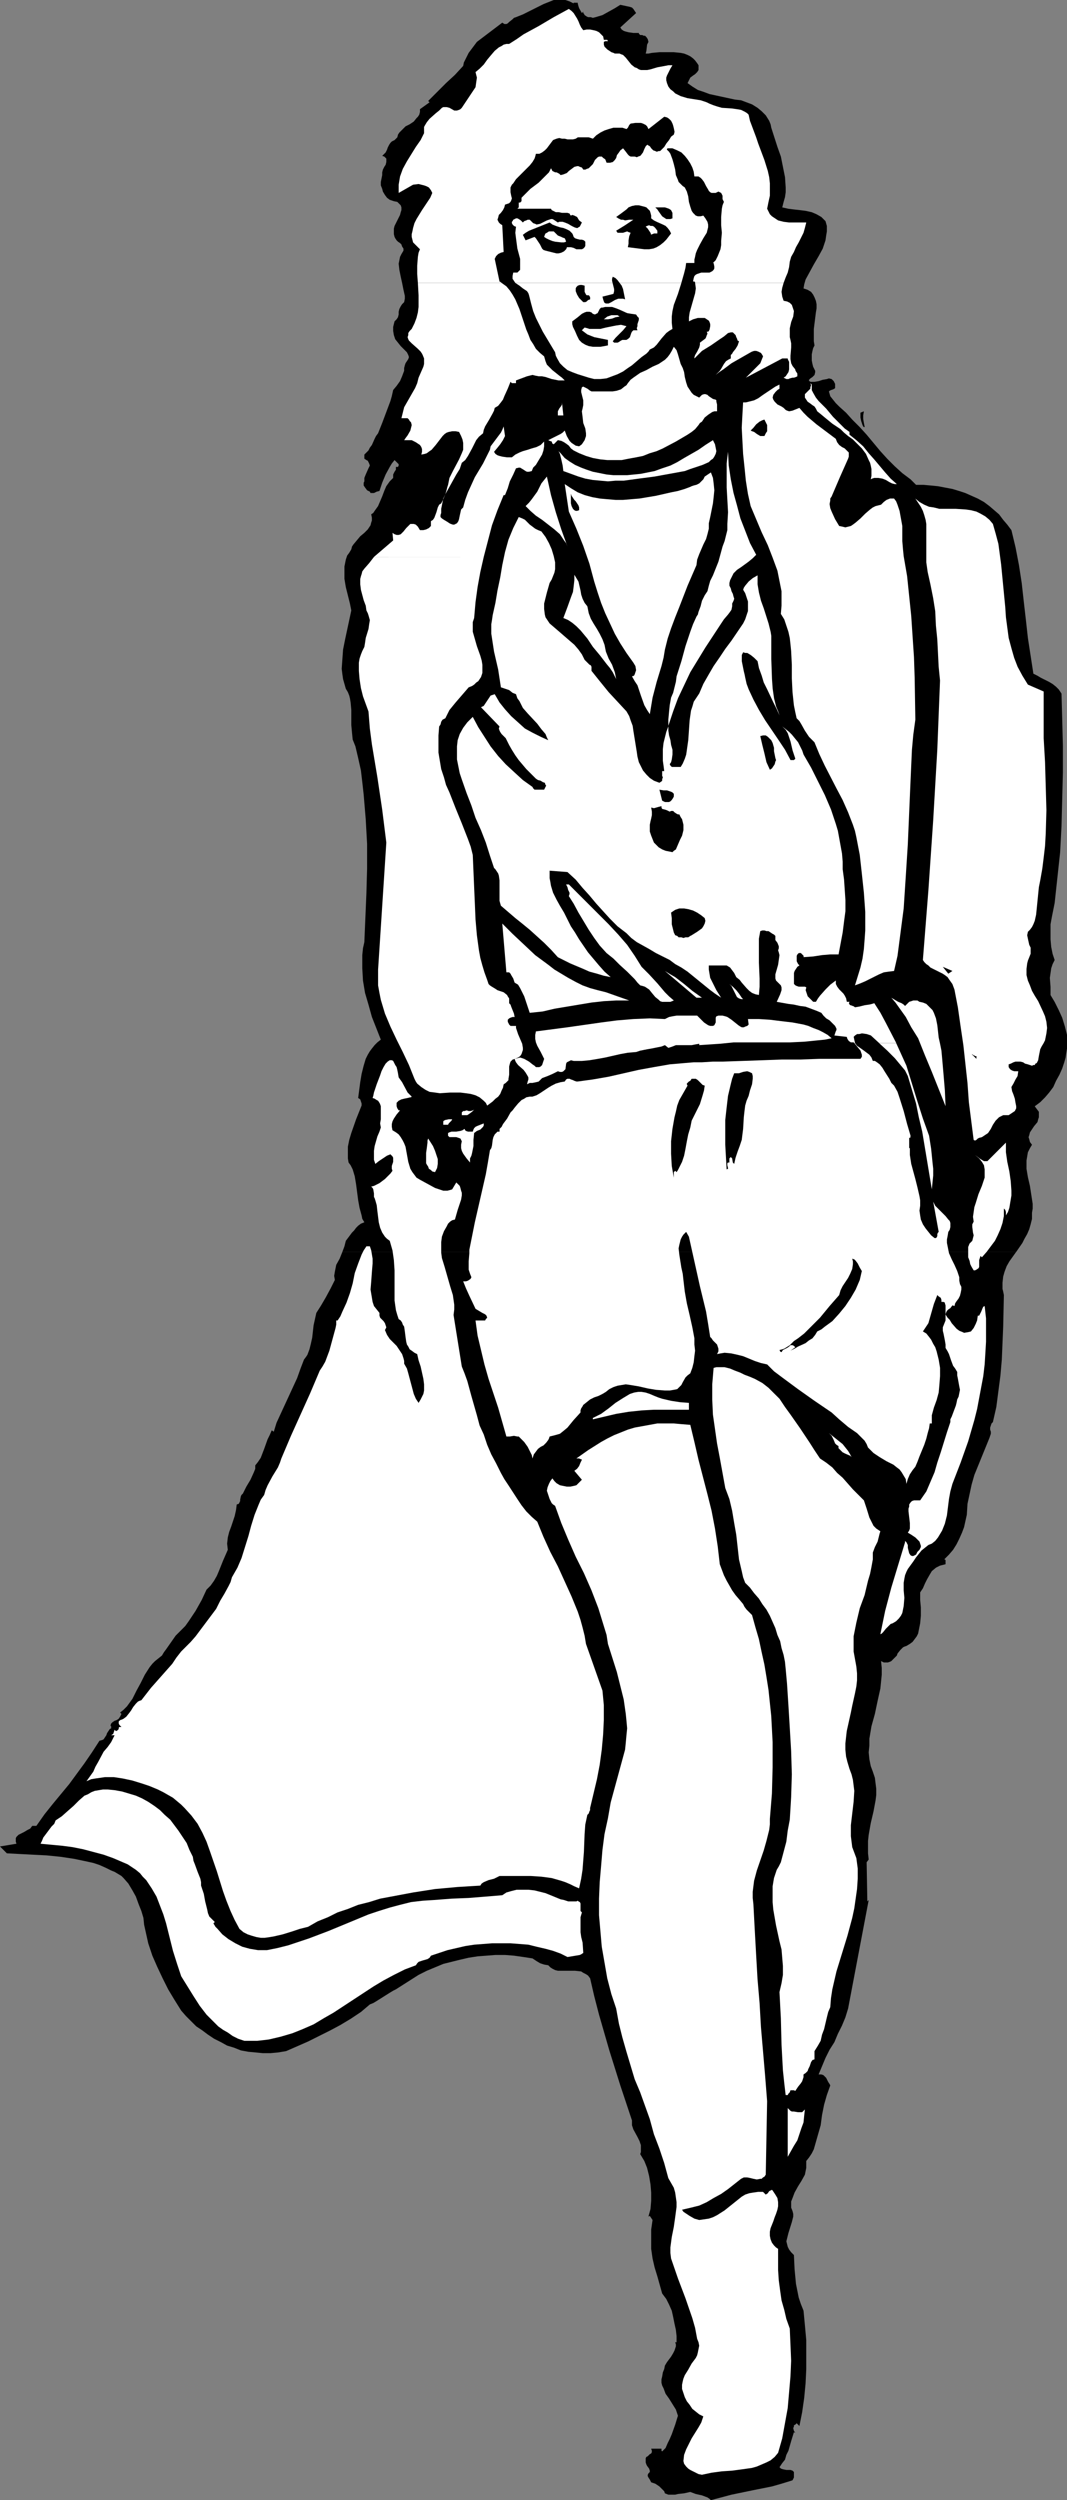 <?xml version="1.0" encoding="UTF-8" standalone="no"?>
<svg
   version="1.0"
   width="66.475mm"
   height="155.668mm"
   id="svg58"
   sodipodi:docname="Woman Walking 5.wmf"
   xmlns:inkscape="http://www.inkscape.org/namespaces/inkscape"
   xmlns:sodipodi="http://sodipodi.sourceforge.net/DTD/sodipodi-0.dtd"
   xmlns="http://www.w3.org/2000/svg"
   xmlns:svg="http://www.w3.org/2000/svg">
  <rect width="100%" height="100%" fill="#808080" stroke="none"/>
  <sodipodi:namedview
     id="namedview58"
     pagecolor="#ffffff"
     bordercolor="#000000"
     borderopacity="0.25"
     inkscape:showpageshadow="2"
     inkscape:pageopacity="0.0"
     inkscape:pagecheckerboard="0"
     inkscape:deskcolor="#d1d1d1"
     inkscape:document-units="mm" />
  <defs
     id="defs1">
    <pattern
       id="WMFhbasepattern"
       patternUnits="userSpaceOnUse"
       width="6"
       height="6"
       x="0"
       y="0" />
  </defs>
  <path
     style="fill:#000000;fill-opacity:1;fill-rule:evenodd;stroke:none"
     d="m 239.288,294.581 -1.616,2.262 -0.646,1.131 -0.485,1.293 -0.323,1.131 -0.162,1.454 v 1.454 l 0.162,0.646 0.162,0.808 -0.162,7.433 -0.323,7.756 -0.323,3.717 -0.485,3.717 -0.485,3.717 -0.808,3.555 -0.323,0.323 -0.162,0.485 -0.162,0.485 v 0.485 l 0.162,0.485 v 0.485 l -0.162,0.485 -0.162,0.485 -1.777,4.363 -1.777,4.363 -0.646,2.262 -0.485,2.262 -0.485,2.262 -0.162,2.585 -0.323,1.454 -0.323,1.454 -0.485,1.293 -0.646,1.454 -0.646,1.293 -0.808,1.293 -0.969,1.131 -1.131,1.131 h 0.162 l 0.162,0.162 v 0.323 0.646 l -0.646,0.162 -0.646,0.162 -0.969,0.485 -0.969,0.808 -0.485,0.808 -0.646,1.131 -0.485,0.97 -0.485,1.131 -0.646,0.97 v 1.778 l 0.162,1.778 v 1.939 l -0.162,1.778 -0.323,1.616 -0.162,0.808 -0.323,0.646 -0.485,0.646 -0.485,0.646 -0.646,0.485 -0.808,0.485 -0.485,0.162 -0.323,0.162 -0.646,0.646 -0.646,0.808 -0.162,0.485 -0.323,0.323 -0.646,0.646 -0.323,0.323 -0.323,0.162 -0.485,0.162 h -0.485 -0.485 l -0.646,-0.323 0.162,1.616 v 1.616 l -0.162,1.616 -0.162,1.616 -0.646,2.909 -0.646,3.07 -0.808,2.909 -0.485,2.909 v 1.616 l -0.162,1.616 0.162,1.616 0.323,1.616 0.485,1.293 0.485,1.454 0.162,1.293 0.162,1.293 v 1.454 l -0.162,1.293 -0.485,2.585 -0.646,2.747 -0.485,2.747 -0.162,1.454 v 1.454 1.454 l 0.162,1.454 -0.485,0.646 0.162,9.211 0.323,-0.323 -2.424,12.766 -2.424,12.766 -0.646,2.101 -0.808,1.939 -0.969,1.939 -0.808,1.939 -1.131,1.778 -0.969,1.939 -0.808,1.939 -0.808,1.939 h 0.646 l 0.485,0.162 0.323,0.323 0.323,0.323 0.485,0.97 0.323,0.485 0.162,0.323 -0.808,2.262 -0.646,2.262 -0.485,2.424 -0.323,2.424 -0.646,2.262 -0.646,2.262 -0.323,1.131 -0.485,0.97 -0.646,0.97 -0.646,0.808 v 0.808 0.808 l -0.162,0.808 -0.162,0.808 -0.808,1.454 -0.808,1.293 -0.808,1.454 -0.485,1.293 -0.323,0.808 v 0.646 0.808 l 0.323,0.808 0.162,0.646 v 0.646 l -0.323,1.293 -0.808,2.585 -0.323,1.293 -0.162,0.646 0.162,0.646 0.162,0.646 0.323,0.646 0.485,0.646 0.646,0.646 0.162,3.393 0.323,3.393 0.323,1.616 0.323,1.616 0.485,1.454 0.646,1.616 0.323,3.393 0.323,3.555 v 3.393 3.393 l -0.162,3.393 -0.323,3.393 -0.485,3.393 -0.646,3.232 -0.646,-0.646 -0.323,0.323 -0.323,0.162 v 0.323 l -0.162,0.323 0.162,0.646 0.323,0.485 -0.323,-0.162 -0.646,2.101 -0.646,2.262 -0.485,0.97 -0.323,1.131 -0.646,0.808 -0.646,0.97 0.323,0.323 0.485,0.162 0.808,0.162 h 0.969 l 0.485,0.162 0.323,0.323 v 0.162 0.162 0.646 0.323 l -0.162,0.323 -0.162,0.323 -0.485,0.162 -2.1,0.646 -2.262,0.646 -4.847,0.97 -4.686,0.97 -2.424,0.646 -2.424,0.646 -0.323,-0.323 -0.485,-0.323 -1.293,-0.485 -1.454,-0.323 -1.293,-0.485 -1.454,0.323 -1.454,0.162 -0.646,0.162 h -0.808 -0.808 l -0.808,-0.323 -0.162,-0.485 -0.323,-0.323 -0.808,-0.808 -0.969,-0.646 -0.969,-0.323 -0.323,-0.646 -0.323,-0.485 -0.162,-0.323 v -0.323 l 0.162,-0.323 0.323,-0.323 v -0.323 l -0.162,-0.485 -0.485,-0.646 -0.162,-0.323 -0.162,-0.485 v -0.485 -0.485 l 0.162,-0.323 0.323,-0.162 0.323,-0.323 0.162,-0.162 0.323,-0.162 0.162,-0.323 v -0.323 l -0.162,-0.485 h 2.424 v 0.323 0.162 l 0.162,0.162 0.808,-0.808 0.485,-1.131 0.485,-0.97 0.485,-1.131 0.808,-2.262 0.646,-2.101 -0.485,-1.454 -0.808,-1.293 -0.808,-1.293 -0.808,-1.131 -0.485,-1.293 -0.323,-0.646 -0.162,-0.646 v -0.808 l 0.162,-0.646 0.162,-0.97 0.323,-0.808 0.162,-0.808 0.485,-0.808 0.485,-0.646 0.485,-0.646 0.485,-0.808 0.323,-0.646 0.323,-0.97 v -0.485 l -0.162,-0.485 h 0.323 v -1.454 l -0.162,-1.454 -0.323,-1.454 -0.323,-1.616 -0.323,-1.454 -0.646,-1.454 -0.646,-1.293 -0.969,-1.293 -1.131,-4.04 -0.646,-2.101 -0.485,-2.101 -0.323,-2.262 v -2.262 -2.262 l 0.323,-2.262 -0.646,-0.97 -0.323,0.162 0.485,-1.778 0.162,-1.939 v -1.939 l -0.162,-1.939 -0.323,-1.939 -0.485,-1.939 -0.646,-1.616 -0.969,-1.616 0.162,-0.485 v -0.646 -0.97 l -0.323,-0.97 -0.485,-0.97 -0.969,-1.778 -0.323,-0.97 v -1.131 l -2.747,-8.241 -2.585,-8.241 -2.424,-8.403 -1.131,-4.363 -0.969,-4.201 -0.485,-0.646 -0.485,-0.323 -0.646,-0.323 -0.485,-0.323 -1.454,-0.162 h -2.747 -1.293 l -0.646,-0.162 -0.646,-0.323 -0.485,-0.323 -0.485,-0.485 -0.969,-0.162 -0.969,-0.323 -0.808,-0.485 -0.969,-0.646 -2.1,-0.323 -2.262,-0.323 -2.1,-0.162 h -2.262 l -2.1,0.162 -2.1,0.162 -2.1,0.323 -2.1,0.485 -1.939,0.485 -1.939,0.485 -1.939,0.808 -1.939,0.808 -1.939,0.97 -1.777,1.131 -1.777,1.131 -1.777,1.131 -0.646,0.323 -0.808,0.485 -3.07,1.939 -0.808,0.485 -0.808,0.323 -2.1,1.778 -2.424,1.616 -2.424,1.454 -2.424,1.293 -2.585,1.293 -2.585,1.293 -5.17,2.262 -1.939,0.323 -1.777,0.162 h -1.777 l -1.616,-0.162 -1.777,-0.162 -1.777,-0.323 -1.616,-0.646 -1.616,-0.485 -1.454,-0.808 -1.616,-0.808 -1.454,-0.97 -1.293,-0.97 -1.454,-0.97 -1.293,-1.293 -1.131,-1.131 -1.131,-1.293 -1.616,-2.585 -1.454,-2.424 -1.293,-2.585 -1.293,-2.747 -1.131,-2.585 -0.969,-2.909 -0.646,-2.909 -0.323,-1.454 -0.162,-1.616 -0.485,-1.616 -0.646,-1.616 -0.646,-1.778 -0.808,-1.454 -0.969,-1.616 -1.131,-1.293 -0.485,-0.485 -0.808,-0.485 -0.808,-0.485 -0.808,-0.323 -1.293,-0.646 -1.454,-0.646 -1.454,-0.485 -1.454,-0.323 -3.07,-0.646 -3.231,-0.485 L 10.987,436.619 7.755,436.458 4.686,436.296 1.616,436.134 0,434.519 l 3.878,-0.646 -0.162,-0.485 v -0.323 -0.485 l 0.162,-0.323 0.485,-0.485 0.646,-0.323 0.646,-0.323 0.808,-0.485 0.646,-0.323 0.485,-0.646 h 0.969 l 1.939,-2.747 1.939,-2.424 3.878,-4.686 1.777,-2.424 1.777,-2.424 1.777,-2.585 1.777,-2.747 0.646,-0.162 0.323,-0.162 0.323,-0.485 0.323,-0.485 0.162,-0.485 0.323,-0.485 0.323,-0.485 0.323,-0.162 v -0.485 l -0.162,-0.162 0.162,-0.485 0.323,-0.323 0.485,-0.323 0.485,-0.162 0.485,-0.323 0.323,-0.485 0.162,-0.323 0.162,-0.323 -0.323,-0.323 0.808,-0.646 0.808,-0.808 1.293,-1.778 0.969,-1.939 0.969,-1.778 0.969,-1.939 1.131,-1.778 0.646,-0.808 0.646,-0.646 0.808,-0.646 0.808,-0.646 0.485,-0.808 0.485,-0.646 1.131,-1.616 1.131,-1.616 1.293,-1.293 0.969,-0.97 0.808,-1.131 1.616,-2.424 1.454,-2.585 1.131,-2.424 0.969,-0.97 0.808,-1.131 0.646,-1.131 0.485,-1.131 0.969,-2.424 1.131,-2.585 -0.162,-1.454 0.162,-1.454 0.323,-1.293 0.485,-1.293 0.808,-2.424 0.323,-1.454 0.162,-1.293 0.485,-0.162 0.162,-0.323 0.162,-0.323 V 352.915 l 0.162,-0.808 0.162,-0.323 0.323,-0.323 0.808,-1.616 0.969,-1.616 0.808,-1.778 0.323,-0.808 v -0.808 l 0.646,-0.808 0.646,-0.97 0.808,-2.101 0.808,-2.262 0.485,-0.97 0.485,-1.131 0.485,0.323 0.646,-2.101 0.969,-2.101 1.939,-4.201 1.939,-4.201 0.808,-2.262 0.808,-2.101 0.485,-0.646 0.323,-0.485 0.485,-1.293 0.323,-1.293 0.323,-1.454 0.162,-1.454 0.162,-1.454 0.323,-1.454 0.323,-1.454 1.131,-1.778 1.131,-1.939 1.131,-2.101 0.969,-1.939 -0.162,-0.97 0.162,-0.97 0.162,-0.808 0.162,-0.808 0.808,-1.454 0.323,-0.808 0.323,-0.808 z"
     id="path1" />
  <path
     style="fill:#000000;fill-opacity:1;fill-rule:evenodd;stroke:none"
     d="m 80.624,294.581 0.485,-1.293 0.323,-1.293 0.485,-0.646 0.969,-1.293 0.485,-0.485 0.485,-0.646 0.485,-0.485 0.646,-0.485 0.808,-0.323 -0.485,-0.808 -0.162,-0.808 -0.485,-1.778 -0.323,-1.778 -0.485,-3.717 -0.323,-1.939 -0.485,-1.616 -0.485,-0.97 -0.485,-0.646 -0.162,-0.97 v -0.97 -1.778 l 0.323,-1.616 0.485,-1.616 1.131,-3.232 1.293,-3.232 v -0.485 l -0.162,-0.485 -0.162,-0.485 -0.485,-0.323 0.485,-3.717 0.323,-1.939 0.485,-1.939 0.485,-1.616 0.485,-0.97 0.485,-0.808 0.485,-0.646 0.646,-0.808 0.646,-0.646 0.808,-0.646 -2.1,-5.332 -0.808,-2.909 -0.808,-2.747 -0.485,-2.909 -0.162,-2.909 v -1.454 -1.616 l 0.162,-1.616 0.323,-1.454 0.485,-11.473 0.162,-5.817 v -5.817 l -0.323,-5.817 -0.485,-5.817 -0.323,-2.909 -0.323,-2.747 -0.646,-2.909 -0.646,-2.747 -0.323,-0.808 -0.323,-0.808 -0.162,-1.616 -0.162,-1.778 v -3.555 l -0.162,-1.778 -0.162,-0.97 -0.162,-0.646 -0.323,-0.808 -0.485,-0.808 -0.323,-1.131 -0.323,-1.131 -0.162,-1.131 -0.162,-1.293 0.162,-2.262 0.162,-2.262 0.485,-2.424 0.485,-2.262 0.969,-4.525 -0.323,-1.616 -0.485,-1.939 -0.485,-1.939 -0.323,-1.939 v -1.939 -0.97 l 0.162,-0.808 0.162,-0.808 0.323,-0.97 0.485,-0.646 0.485,-0.808 0.162,-0.646 0.323,-0.485 0.808,-0.97 0.808,-0.97 0.969,-0.808 0.808,-0.808 0.323,-0.485 0.323,-0.485 0.162,-0.646 0.162,-0.485 v -0.646 l -0.162,-0.808 0.485,-0.323 0.323,-0.485 0.808,-1.131 0.485,-1.131 0.485,-1.131 0.485,-1.293 0.485,-1.131 0.808,-1.131 0.323,-0.323 0.485,-0.485 v -0.485 -0.323 l 0.323,-0.646 0.323,-0.485 v -0.323 -0.323 h 0.323 0.162 l 0.162,-0.323 v -0.323 l -0.323,-0.323 -0.646,-0.646 -0.646,0.808 -0.485,0.808 -0.969,1.778 -0.808,1.939 -0.646,1.939 -0.646,0.162 -0.646,0.323 h -0.485 -0.323 l -0.162,-0.323 -0.646,-0.323 -0.485,-0.646 -0.323,-0.485 v -0.323 -0.323 l 0.162,-0.323 v -0.808 l 0.323,-0.808 0.646,-1.454 0.323,-0.646 -0.162,-0.485 -0.162,-0.323 -0.162,-0.323 -0.323,-0.162 -0.485,-0.323 v -0.97 l 0.485,-0.485 0.485,-0.485 0.323,-0.646 0.485,-0.646 0.646,-1.454 0.323,-0.646 0.485,-0.646 0.969,-2.424 0.485,-1.293 0.485,-1.293 0.969,-2.585 0.323,-1.131 0.323,-1.454 0.808,-0.97 0.808,-1.131 0.485,-1.131 0.485,-1.293 v -0.646 l 0.162,-0.646 0.162,-0.485 0.323,-0.485 0.323,-0.485 0.162,-0.485 -0.162,-0.485 -0.323,-0.646 -1.454,-1.454 -0.646,-0.808 -0.646,-0.808 -0.323,-0.97 -0.162,-0.97 v -0.97 l 0.162,-0.646 0.162,-0.646 0.485,-0.485 0.323,-0.485 0.162,-0.646 v -0.646 l 0.162,-0.646 0.323,-0.646 0.323,-0.485 0.485,-0.485 0.162,-0.808 v -0.646 l -0.323,-1.454 -0.323,-1.616 -0.323,-1.454 -0.323,-1.616 -0.162,-1.454 0.162,-0.808 0.162,-0.808 0.323,-0.646 0.485,-0.808 v -0.485 l -0.323,-0.485 -0.162,-0.485 -0.323,-0.323 -0.485,-0.323 -0.323,-0.323 -0.323,-0.485 -0.162,-0.323 -0.162,-0.646 v -0.646 -0.646 l 0.162,-0.646 0.646,-1.293 0.646,-1.293 0.162,-0.646 0.162,-0.485 v -0.646 l -0.162,-0.485 -0.323,-0.323 -0.485,-0.485 -0.808,-0.162 -0.485,-0.162 -0.485,-0.162 -0.646,-0.485 -0.485,-0.646 -0.485,-0.808 -0.162,-0.646 -0.323,-0.808 v -0.808 l 0.162,-0.808 0.162,-0.808 v -0.646 l 0.162,-0.646 0.323,-0.646 0.323,-0.485 0.162,-0.646 V 37.651 37.328 l -0.162,-0.162 -0.323,-0.323 -0.485,-0.162 0.485,-0.485 0.323,-0.323 0.323,-0.646 0.162,-0.485 0.323,-0.646 0.323,-0.485 0.323,-0.323 0.646,-0.323 -0.323,-0.323 0.323,0.323 0.646,-0.646 -0.323,-0.323 0.323,0.323 0.162,-0.646 0.323,-0.485 0.646,-0.646 0.808,-0.808 0.969,-0.485 0.969,-0.646 0.646,-0.808 0.323,-0.323 0.323,-0.485 0.162,-0.646 v -0.646 l 2.262,-1.616 -0.323,-0.323 2.1,-2.101 2.1,-2.101 2.1,-1.939 1.939,-2.101 0.162,-0.808 0.323,-0.646 0.808,-1.616 0.969,-1.293 0.969,-1.293 5.978,-4.525 0.485,0.323 h 0.485 l 0.323,-0.162 0.323,-0.323 0.808,-0.646 0.323,-0.323 0.485,-0.162 1.616,-0.646 1.616,-0.808 3.231,-1.616 L 129.581,0.323 130.389,0 h 0.969 0.808 0.969 l 0.969,0.323 0.969,0.485 V 0.646 h 0.969 v 0.162 l 0.162,0.646 0.162,0.485 0.646,1.131 0.323,-0.323 v 0.323 l 0.162,0.162 0.162,0.323 0.485,0.323 0.323,0.162 h 0.646 l 0.485,0.162 0.646,-0.162 1.616,-0.485 1.454,-0.808 1.454,-0.808 1.293,-0.808 2.262,0.485 0.485,0.162 0.323,0.323 0.323,0.485 0.323,0.485 -3.716,3.393 0.323,0.485 0.485,0.323 0.485,0.162 0.646,0.162 1.131,0.162 h 1.293 v 0.162 l 0.162,0.162 0.162,0.162 v 0 h 0.485 l 0.323,0.162 h 0.323 l 0.323,0.323 0.323,0.485 0.162,0.646 -0.323,0.646 -0.162,1.454 -0.162,0.646 h 0.646 l 0.808,-0.162 1.777,-0.162 h 1.616 1.777 l 1.616,0.162 0.808,0.162 0.808,0.323 0.646,0.323 0.646,0.485 0.485,0.485 0.485,0.646 0.323,0.485 v 0.323 0.485 0.323 l -0.323,0.485 -0.485,0.485 -0.485,0.323 -0.646,0.485 -0.323,0.646 -0.323,0.646 1.131,0.808 1.293,0.808 1.454,0.485 1.293,0.485 5.978,1.293 1.454,0.162 1.293,0.485 1.293,0.485 1.293,0.808 0.969,0.808 0.969,0.97 0.808,1.293 0.323,0.808 0.162,0.808 1.454,4.525 0.808,2.262 0.485,2.424 0.485,2.424 0.162,2.424 v 1.131 l -0.162,1.131 -0.323,1.131 -0.323,1.293 1.454,0.323 1.293,0.162 1.454,0.162 1.293,0.162 1.454,0.323 1.131,0.485 1.131,0.646 0.485,0.485 0.485,0.485 0.323,1.131 v 1.293 l -0.162,0.97 -0.162,1.131 -0.323,0.97 -0.323,0.97 -0.969,1.778 -1.131,1.939 -0.969,1.778 -0.969,1.778 -0.323,1.131 -0.162,0.97 0.969,0.323 0.808,0.485 0.485,0.646 0.323,0.646 0.323,0.808 0.162,0.808 v 0.97 l -0.162,0.97 -0.485,3.878 v 1.939 0.97 l 0.162,0.97 -0.323,0.646 -0.162,0.646 -0.162,0.808 v 0.646 0.808 l 0.162,0.808 0.162,0.646 0.323,0.646 0.162,0.323 v 0.323 l -0.162,0.646 -0.485,0.485 -0.485,0.323 -0.323,0.323 v 0.162 0.162 h 0.162 l 0.162,0.162 h 0.485 0.485 l 0.969,-0.162 0.969,-0.323 0.969,-0.162 0.485,-0.162 0.646,0.162 0.485,0.485 0.323,0.646 v 0.323 0.323 0.323 l -0.162,0.162 -0.323,0.162 -0.485,0.162 -0.323,0.162 -0.162,0.162 0.323,1.131 0.646,0.808 0.646,0.808 0.808,0.808 1.616,1.454 1.454,1.616 1.777,1.778 1.616,1.778 3.231,3.878 1.616,1.778 1.777,1.778 1.777,1.616 1.939,1.454 1.293,1.293 v 0 h 1.777 l 1.777,0.162 1.616,0.162 3.393,0.646 1.616,0.485 1.454,0.485 1.454,0.646 1.454,0.646 1.454,0.808 1.293,0.97 1.131,0.97 1.131,0.97 0.969,1.293 0.969,1.131 0.969,1.293 0.969,4.04 0.808,4.201 0.646,4.201 0.485,4.363 0.485,4.201 0.485,4.363 0.646,4.201 0.646,4.201 0.969,0.485 0.808,0.485 0.969,0.485 0.969,0.485 0.808,0.485 0.808,0.646 0.646,0.646 0.646,0.97 0.162,5.979 0.162,6.302 v 6.302 l -0.162,6.302 -0.162,6.302 -0.323,6.14 -0.646,5.979 -0.646,5.979 -0.323,1.616 -0.323,1.616 -0.323,1.778 v 1.778 1.778 l 0.162,1.778 0.323,1.616 0.485,1.454 -0.485,0.97 -0.323,0.97 -0.162,1.131 -0.162,1.131 0.162,2.101 v 0.97 0.97 l 0.969,1.616 0.969,1.939 0.808,1.778 0.646,2.101 0.485,1.939 v 2.101 1.131 l -0.162,0.97 -0.162,1.131 -0.323,1.131 -0.485,1.454 -0.646,1.454 -0.808,1.454 -0.646,1.454 -0.969,1.293 -0.969,1.131 -1.131,1.131 -1.293,0.97 0.485,0.646 0.485,0.646 v 0.646 0.646 l -0.162,0.485 -0.162,0.646 -0.808,0.97 -0.646,0.97 -0.323,0.485 -0.162,0.646 -0.162,0.485 0.162,0.485 0.162,0.646 0.485,0.646 -0.485,0.808 -0.485,0.97 -0.162,0.97 -0.162,0.97 v 0.97 0.97 l 0.323,1.939 0.485,2.101 0.323,2.101 0.323,2.101 v 1.131 l -0.162,0.97 v 1.454 l -0.323,1.293 -0.323,1.131 -0.485,1.131 -0.646,1.131 -0.485,0.97 -1.454,2.101 z"
     id="path2" />
  <path
     style="fill:#ffffff;fill-opacity:1;fill-rule:evenodd;stroke:none"
     d="m 113.908,131.05 -0.808,3.555 -0.646,3.555 -0.485,3.555 -0.323,3.717 -0.323,0.97 v 1.131 1.131 l 0.323,1.131 0.646,2.262 0.808,2.262 0.323,1.131 0.162,0.97 v 0.97 0.97 l -0.323,0.97 -0.646,0.97 -0.485,0.323 -0.485,0.485 -0.485,0.323 -0.808,0.323 -3.07,3.555 -1.454,1.778 -0.485,0.97 -0.485,0.97 -0.323,0.162 -0.323,0.162 -0.323,0.485 -0.162,0.646 -0.323,0.485 -0.162,2.101 v 2.101 1.939 l 0.323,1.939 0.323,1.939 0.646,1.939 0.485,1.778 0.808,1.778 1.454,3.717 1.454,3.555 1.454,3.717 0.646,1.778 0.485,1.939 0.323,7.595 0.162,3.717 0.162,3.878 0.323,3.717 0.485,3.555 0.323,1.778 0.485,1.778 0.485,1.616 0.646,1.778 0.162,0.485 0.162,0.485 0.323,0.323 0.485,0.323 0.808,0.485 0.485,0.323 0.485,0.162 0.969,0.323 0.808,0.646 0.162,0.323 0.323,0.485 v 0.485 0.646 l 0.323,0.323 0.162,0.485 0.323,0.808 0.323,0.808 0.162,0.808 h -0.485 l -0.485,0.162 -0.323,0.162 -0.323,0.323 v 0.485 l 0.162,0.323 0.162,0.323 0.323,0.323 h 1.293 v 0.485 l 0.162,0.485 0.323,0.97 0.485,1.131 0.485,1.131 0.162,0.97 v 0.485 l -0.162,0.485 -0.162,0.485 -0.323,0.485 -0.485,0.323 -0.808,0.323 0.646,-0.162 0.646,-0.162 0.485,0.162 0.485,0.162 1.131,0.646 0.808,0.646 0.485,0.323 0.323,0.323 h 0.485 0.323 l 0.323,-0.162 0.323,-0.323 0.162,-0.485 0.323,-0.97 -0.808,-1.616 -0.808,-1.454 -0.323,-0.808 -0.162,-0.808 v -0.97 l 0.162,-0.808 3.716,-0.485 3.716,-0.485 7.917,-1.131 3.716,-0.485 3.878,-0.323 3.878,-0.162 3.555,0.162 0.969,-0.485 0.808,-0.162 0.969,-0.162 h 1.939 0.969 1.939 l 0.808,0.808 0.808,0.808 0.485,0.323 0.485,0.323 0.485,0.162 h 0.646 l 0.323,-0.162 0.162,-0.323 0.162,-0.323 v -0.323 -0.808 l 0.162,-0.323 0.485,-0.162 h 0.485 0.485 l 0.646,0.162 0.485,0.162 0.969,0.646 0.808,0.646 0.808,0.646 0.485,0.323 0.323,0.162 h 0.485 l 0.323,-0.162 0.485,-0.162 0.323,-0.323 -0.162,-1.293 h 2.585 l 2.585,0.162 2.585,0.323 2.747,0.323 2.585,0.485 1.131,0.323 1.131,0.485 1.293,0.485 0.969,0.485 1.131,0.646 0.969,0.808 -1.616,0.323 -1.616,0.162 -3.231,0.323 -3.393,0.162 h -3.393 -3.231 -3.393 -3.231 l -3.231,0.323 -4.847,0.323 v -0.323 l -0.969,0.162 -0.808,0.162 h -1.939 -1.777 l -0.808,0.323 -0.969,0.323 -0.808,-0.646 -0.808,0.323 -0.808,0.162 -1.616,0.323 -0.969,0.162 -0.808,0.162 -0.808,0.162 -0.969,0.323 -1.939,0.162 -1.777,0.323 -3.555,0.808 -1.777,0.323 -1.939,0.323 -1.777,0.162 h -1.939 l -0.646,-0.162 -0.323,0.162 -0.646,0.323 -0.162,0.323 -0.162,1.293 -0.323,0.323 -0.162,0.162 -0.323,0.162 h -0.485 l -0.485,-0.162 -1.293,0.646 -1.131,0.485 -1.293,0.485 -0.485,0.485 -0.323,0.323 -0.646,0.162 -0.808,0.162 h -0.646 l -0.646,0.323 0.162,-0.646 0.162,-0.485 v -0.485 l -0.162,-0.323 -0.485,-0.808 -0.485,-0.646 -1.293,-1.131 -0.485,-0.646 -0.162,-0.323 -0.162,-0.485 -0.485,0.162 -0.323,0.323 -0.162,0.162 -0.162,0.485 -0.162,0.646 v 0.97 0.97 l -0.162,0.97 v 0.323 l -0.323,0.323 -0.323,0.323 -0.485,0.323 -0.162,0.808 -0.323,0.646 -0.323,0.808 -0.485,0.646 -0.646,0.485 -0.646,0.646 -1.293,0.97 -0.323,-0.646 -0.485,-0.485 -0.969,-0.808 -0.969,-0.485 -1.131,-0.323 -1.131,-0.162 -1.293,-0.162 h -2.424 l -2.424,0.162 -1.131,-0.162 -1.293,-0.162 -0.969,-0.485 -0.969,-0.646 -0.969,-0.808 -0.323,-0.485 -0.323,-0.646 -1.293,-3.232 -1.454,-3.07 -1.454,-2.909 -1.454,-3.07 -1.293,-3.07 -0.485,-1.616 -0.485,-1.616 -0.323,-1.616 -0.323,-1.778 v -1.778 -1.939 l 1.939,-29.894 -0.485,-3.878 -0.485,-3.878 -1.131,-7.595 -1.293,-7.756 -0.485,-3.717 -0.323,-4.04 -0.646,-1.778 -0.646,-1.778 -0.485,-1.939 -0.323,-2.101 -0.162,-1.939 v -1.131 -0.808 l 0.162,-0.97 0.323,-0.97 0.323,-0.808 0.485,-0.97 0.162,-0.97 0.162,-1.131 0.646,-2.101 0.162,-1.131 0.162,-0.97 -0.323,-1.131 -0.162,-0.485 -0.323,-0.646 -0.162,-1.131 -0.485,-1.293 -0.646,-2.424 -0.162,-1.293 v -1.293 l 0.162,-0.646 0.162,-0.485 0.162,-0.646 0.485,-0.646 1.131,-1.293 1.131,-1.454 z"
     id="path3" />
  <path
     style="fill:#ffffff;fill-opacity:1;fill-rule:evenodd;stroke:none"
     d="M 98.397,66.576 98.236,64.475 v -1.939 l 0.162,-2.101 0.162,-0.97 0.323,-0.808 L 98.236,58.011 97.751,57.526 97.266,57.042 97.105,56.395 96.943,55.749 v -0.646 l 0.162,-0.646 0.162,-0.808 0.323,-1.131 0.485,-0.97 1.293,-2.101 0.646,-0.97 0.646,-0.97 0.646,-0.97 0.485,-1.131 -0.323,-0.646 -0.485,-0.646 -0.646,-0.323 -0.485,-0.162 -0.646,-0.162 -0.646,-0.162 -1.293,0.162 -3.393,1.939 v -0.97 -0.97 l 0.162,-0.97 0.162,-0.97 0.646,-1.778 0.969,-1.778 2.1,-3.393 1.131,-1.616 0.808,-1.616 V 30.864 30.379 29.894 l 0.162,-0.323 0.485,-0.808 0.646,-0.808 1.454,-1.293 0.808,-0.646 0.646,-0.646 0.323,-0.162 h 0.323 0.485 l 0.646,0.162 1.131,0.646 h 0.646 l 0.485,-0.162 0.323,-0.162 0.323,-0.323 1.293,-1.939 1.293,-1.939 0.646,-0.97 0.162,-1.131 0.162,-1.131 -0.162,-0.646 -0.162,-0.646 0.969,-0.808 0.969,-0.97 0.808,-1.131 0.808,-0.97 0.969,-1.131 0.969,-0.808 0.646,-0.323 0.485,-0.323 0.646,-0.162 h 0.646 l 1.777,-1.131 1.616,-1.131 3.555,-1.939 3.555,-2.101 3.555,-1.939 0.646,0.485 0.485,0.485 0.808,1.293 0.323,0.646 0.323,0.808 0.323,0.646 0.485,0.646 0.808,-0.162 h 0.808 l 0.808,0.162 0.646,0.162 0.646,0.323 0.485,0.485 0.485,0.485 0.162,0.808 h 0.646 0.162 l 0.162,0.323 h -0.485 -0.162 l -0.323,0.162 v 0.646 l 0.162,0.485 0.323,0.323 0.323,0.323 0.969,0.646 0.485,0.162 0.323,0.162 h 0.646 0.485 l 0.323,0.162 0.485,0.162 0.646,0.646 0.646,0.808 0.646,0.808 0.808,0.646 0.485,0.162 0.485,0.323 0.485,0.162 h 0.485 0.969 l 0.808,-0.162 1.616,-0.485 1.777,-0.323 0.808,-0.162 h 0.969 l -0.485,0.808 -0.485,0.97 -0.323,0.646 -0.162,0.485 v 0.646 l 0.162,0.646 0.323,0.808 0.485,0.646 0.646,0.485 0.485,0.485 0.646,0.323 0.646,0.323 1.616,0.485 3.07,0.485 1.454,0.485 0.646,0.323 0.808,0.323 0.969,0.323 1.131,0.323 2.424,0.162 1.131,0.162 0.969,0.162 0.969,0.485 0.485,0.323 0.323,0.323 0.323,1.454 0.485,1.293 0.969,2.585 0.485,1.454 0.485,1.293 0.969,2.585 0.808,2.585 0.323,1.454 0.162,1.454 v 1.454 1.454 l -0.323,1.454 -0.323,1.616 0.323,0.646 0.323,0.646 0.485,0.485 0.485,0.323 0.485,0.323 0.485,0.323 1.293,0.323 1.293,0.162 h 4.039 l -0.323,1.293 -0.323,1.131 -1.131,2.262 -0.646,1.131 -0.485,1.131 -0.646,1.131 -0.323,1.131 -0.162,1.293 -0.323,1.293 -0.485,1.131 -0.485,1.293 h -20.843 v -0.162 l -0.162,-0.162 h -0.323 l 0.162,-0.808 0.162,-0.485 0.323,-0.323 0.323,-0.162 0.485,-0.162 0.485,-0.162 h 0.969 0.969 l 0.323,-0.162 0.323,-0.162 0.323,-0.323 0.162,-0.323 v -0.485 l -0.162,-0.808 h -0.162 l 0.646,-0.646 0.485,-0.97 0.323,-0.808 0.323,-0.808 0.162,-0.97 v -0.97 l 0.162,-1.939 -0.162,-1.778 v -1.939 l 0.162,-1.939 0.162,-0.808 0.323,-0.808 -0.162,-0.323 -0.162,-0.323 v -0.323 -0.485 l -0.162,-0.323 -0.162,-0.323 -0.323,-0.162 -0.323,-0.162 -0.646,0.323 h -0.485 -0.485 l -0.323,-0.162 -0.323,-0.323 -0.162,-0.323 -0.485,-0.808 -0.485,-0.97 -0.485,-0.646 -0.323,-0.323 -0.485,-0.323 h -0.323 -0.646 l -0.162,-1.131 -0.323,-0.97 -0.485,-0.97 -0.646,-0.97 -0.646,-0.808 -0.808,-0.808 -0.969,-0.485 -1.131,-0.485 h -1.131 l -0.162,0.162 v 0.162 l 0.485,0.485 0.323,0.485 0.485,1.293 0.323,1.131 0.323,1.293 0.162,1.293 0.485,1.131 0.162,0.485 0.485,0.485 0.485,0.485 0.485,0.323 0.485,0.97 0.323,1.131 0.162,1.293 0.323,1.131 0.323,0.97 0.323,0.485 0.323,0.323 0.323,0.323 0.485,0.162 h 0.646 l 0.646,-0.162 0.485,0.646 0.485,0.808 0.162,0.646 v 0.646 l -0.162,0.646 -0.162,0.646 -0.808,1.293 -0.808,1.454 -0.646,1.293 -0.323,0.808 -0.162,0.808 -0.162,0.646 v 0.808 h -1.939 l -0.162,1.131 -0.323,1.293 -0.646,2.262 h -39.1 l -0.323,-0.485 -0.323,-0.485 v -0.646 l 0.162,-0.808 h 0.485 0.485 l 0.323,-0.323 0.323,-0.323 V 62.213 60.92 l -0.646,-2.424 -0.323,-2.424 -0.162,-1.293 0.162,-1.454 h -0.162 l -0.323,-0.162 -0.323,-0.323 -0.162,-0.323 v -0.323 l 0.162,-0.162 0.162,-0.323 0.323,-0.162 0.323,-0.162 h 0.323 l 0.323,0.162 0.485,0.323 0.485,0.485 0.323,-0.323 0.485,-0.162 0.323,-0.162 h 0.485 l 0.485,0.485 0.323,0.323 0.485,0.162 0.323,0.162 0.808,-0.162 1.616,-0.808 0.969,-0.323 h 0.323 l 0.323,0.162 0.485,0.323 0.485,0.323 0.323,-0.162 h 0.485 0.323 l 0.485,0.162 0.808,0.323 0.808,0.485 0.646,0.323 0.485,0.162 h 0.323 l 0.162,-0.162 0.323,-0.162 0.162,-0.323 0.323,-0.646 -0.646,-0.485 -0.485,-0.808 -0.323,-0.162 -0.323,-0.162 -0.485,-0.162 -0.323,0.162 -0.162,-0.162 -0.162,-0.323 -0.485,-0.162 h -0.646 -0.646 l -0.808,-0.162 h -0.646 l -0.646,-0.323 -0.323,-0.162 -0.162,-0.323 h -7.917 l 0.162,-0.162 0.162,-0.162 V 48.477 48.154 47.669 h 0.323 l 0.162,-0.162 0.162,-0.162 v -0.323 -0.485 l 0.162,-0.162 0.162,-0.162 0.969,-0.97 0.808,-0.808 1.939,-1.454 0.808,-0.808 0.808,-0.808 0.808,-0.808 0.485,-0.97 0.162,0.323 0.162,0.323 0.323,0.162 0.323,0.162 h 0.162 0.162 l 0.323,0.162 0.323,0.162 0.323,0.323 0.646,-0.162 0.808,-0.323 0.485,-0.485 0.646,-0.485 0.646,-0.485 0.646,-0.162 h 0.323 l 0.323,0.162 0.485,0.162 0.323,0.485 h 0.485 l 0.323,-0.162 0.485,-0.162 0.323,-0.323 0.646,-0.646 0.485,-0.97 0.646,-0.646 0.323,-0.162 h 0.323 0.323 l 0.323,0.323 0.485,0.323 0.323,0.808 h 0.485 0.323 l 0.646,-0.162 0.485,-0.485 0.323,-0.485 0.162,-0.646 0.485,-0.646 0.323,-0.485 0.646,-0.485 0.646,0.808 0.485,0.646 0.323,0.323 0.323,0.162 h 0.485 0.485 l 0.485,0.162 0.323,-0.162 0.485,-0.162 0.162,-0.162 0.485,-0.646 0.323,-0.808 0.323,-0.646 0.162,-0.162 0.162,-0.162 h 0.162 l 0.162,0.162 0.323,0.162 0.323,0.485 0.485,0.485 0.485,0.162 0.323,0.162 0.485,-0.162 h 0.323 l 0.323,-0.323 0.646,-0.646 0.485,-0.808 0.646,-0.808 0.485,-0.808 0.646,-0.485 0.162,-0.646 -0.162,-0.808 -0.162,-0.646 -0.162,-0.485 -0.323,-0.646 -0.485,-0.485 -0.485,-0.323 -0.646,-0.162 -3.716,2.909 -0.323,-0.646 -0.323,-0.323 -0.646,-0.323 -0.485,-0.162 h -1.293 l -1.131,0.162 -0.323,0.323 -0.162,0.323 -0.162,0.323 -0.323,0.323 -0.969,-0.323 h -1.131 -0.969 l -1.131,0.323 -0.969,0.323 -0.969,0.485 -0.969,0.646 -0.808,0.808 -0.485,-0.162 -0.485,-0.162 h -0.969 -0.808 -0.808 l -0.485,0.323 -0.646,0.162 H 134.266 133.62 l -0.646,-0.162 h -0.646 l -0.646,-0.162 -0.646,0.162 -0.808,0.323 -0.485,0.646 -0.969,1.293 -0.485,0.485 -0.646,0.485 -0.646,0.323 h -0.485 -0.323 l -0.162,0.646 -0.162,0.485 -0.485,0.808 -0.646,0.808 -0.808,0.808 -1.616,1.616 -0.808,0.808 -0.646,0.97 -0.323,0.323 -0.162,0.323 -0.162,0.323 v 0.323 0.808 l 0.162,0.808 0.162,0.646 -0.162,0.485 -0.162,0.323 -0.323,0.323 -0.485,0.162 -0.485,0.162 -0.162,0.646 -0.323,0.646 -0.485,0.646 -0.485,0.485 -0.162,0.646 -0.162,0.485 0.162,0.323 0.162,0.323 0.323,0.323 0.485,0.323 0.323,6.302 -0.646,0.162 -0.646,0.323 -0.485,0.485 -0.323,0.646 1.131,5.333 0.323,0.162 0.162,0.162 z"
     id="path4" />
  <path
     style="fill:#ffffff;fill-opacity:1;fill-rule:evenodd;stroke:none"
     d="m 118.109,66.576 1.131,0.808 0.808,0.97 0.646,0.97 0.646,1.131 0.485,1.131 0.485,1.131 1.616,4.848 0.485,1.131 0.485,1.293 0.646,0.97 0.646,1.131 0.969,0.97 0.969,0.808 0.323,1.131 0.323,0.808 0.646,0.646 0.646,0.646 0.808,0.646 0.808,0.646 0.646,0.485 0.646,0.646 h -0.646 -0.808 l -1.616,-0.323 -1.454,-0.485 -0.808,-0.162 h -0.808 l -0.808,-0.162 -0.646,-0.162 -0.646,0.162 -0.646,0.162 -1.293,0.485 -1.293,0.485 v 0.646 h -0.646 -0.323 l -0.323,-0.323 -0.646,1.616 -0.808,1.778 -0.323,0.808 -0.485,0.646 -0.646,0.808 -0.808,0.485 -0.162,0.646 -0.323,0.646 -0.808,1.454 -0.969,1.616 -0.323,0.808 -0.162,0.808 -0.969,0.808 -0.646,0.808 -0.485,0.97 -0.485,0.97 -0.969,1.778 -0.646,0.97 -0.808,0.646 -0.485,1.454 -0.808,1.293 -0.808,1.454 -0.808,1.454 -0.808,1.454 -0.646,1.293 -0.323,1.616 -0.162,0.808 v 0.97 l -0.162,0.485 v 0.485 l 0.323,0.323 0.485,0.323 0.808,0.485 0.485,0.323 0.323,0.162 0.485,0.162 h 0.323 l 0.323,-0.162 0.323,-0.162 0.323,-0.485 0.162,-0.485 0.162,-0.808 0.323,-1.454 0.485,-0.485 0.485,-1.778 0.646,-1.778 0.808,-1.778 0.808,-1.778 1.939,-3.232 0.808,-1.616 0.808,-1.616 0.162,-0.808 0.485,-0.646 0.969,-1.293 0.969,-1.293 0.323,-0.646 0.323,-0.808 0.323,2.262 -0.485,0.97 -0.646,0.97 -0.646,0.808 -0.808,0.97 0.323,0.485 0.485,0.323 0.485,0.162 0.646,0.162 1.131,0.162 h 0.646 0.485 l 0.808,-0.646 0.969,-0.485 0.808,-0.323 1.131,-0.323 0.969,-0.323 1.131,-0.323 0.969,-0.485 0.808,-0.808 v 1.131 l -0.162,0.97 -0.323,0.97 -0.485,0.808 -0.969,1.616 -0.646,0.646 -0.323,0.808 -0.646,0.162 h -0.485 l -0.323,-0.162 -0.485,-0.323 -0.808,-0.485 h -0.323 l -0.646,0.162 -0.646,1.454 -0.808,1.616 -0.485,1.616 -0.646,1.616 h -0.323 l -1.454,3.555 -1.293,3.555 -0.969,3.717 -0.969,3.717 H 88.057 l 2.262,-1.939 1.131,-0.97 1.131,-0.97 -0.162,-1.778 0.485,0.323 0.485,0.162 h 0.485 l 0.485,-0.162 0.323,-0.323 0.323,-0.323 0.646,-0.808 0.646,-0.646 0.323,-0.323 h 0.323 0.485 l 0.485,0.162 0.485,0.485 0.485,0.808 h 0.808 l 0.646,-0.162 0.646,-0.323 0.485,-0.485 v -1.131 l 0.485,-0.323 0.323,-0.485 0.485,-1.293 0.323,-1.131 0.323,-0.646 0.485,-0.323 0.485,-0.97 0.485,-1.131 0.323,-1.131 0.162,-0.646 0.162,-0.485 0.162,-0.808 0.162,-0.808 0.808,-1.616 1.454,-2.747 0.646,-1.454 0.323,-0.808 v -0.808 -0.808 l -0.162,-0.808 -0.323,-0.808 -0.485,-0.97 -0.808,-0.162 h -0.808 l -0.808,0.162 -0.485,0.162 -0.485,0.323 -0.485,0.485 -1.616,2.101 -0.969,1.131 -0.485,0.323 -0.646,0.485 -0.485,0.162 -0.808,0.162 0.162,-0.646 v -0.646 l -0.162,-0.485 -0.323,-0.485 -0.969,-0.646 -0.969,-0.485 h -1.777 l 0.323,-0.485 0.485,-0.646 0.646,-1.131 0.162,-0.646 0.162,-0.646 -0.162,-0.646 -0.323,-0.323 -0.162,-0.323 -0.162,-0.162 -0.162,-0.162 h -1.454 l 0.323,-1.293 0.323,-1.293 0.646,-1.131 0.646,-1.131 1.293,-2.262 0.485,-1.131 0.323,-1.293 1.131,-2.585 0.162,-0.646 V 84.997 84.351 L 99.528,83.543 99.367,83.219 99.044,82.735 98.397,82.088 96.943,80.796 96.297,80.149 96.135,79.826 95.974,79.341 96.135,78.856 v -0.485 l 0.323,-0.485 0.485,-0.485 0.646,-1.293 0.485,-1.293 0.323,-1.293 0.162,-1.293 v -1.454 -1.293 l -0.162,-2.909 z"
     id="path5" />
  <path
     style="fill:#ffffff;fill-opacity:1;fill-rule:evenodd;stroke:none"
     d="m 160.441,66.576 -0.808,2.585 -0.969,2.585 -0.323,1.454 -0.162,1.293 v 1.454 l 0.162,1.454 -0.808,0.485 -0.646,0.485 -1.131,1.293 -1.131,1.454 -0.646,0.646 -0.969,0.485 -0.323,0.485 -0.485,0.485 -1.131,0.808 -2.262,1.939 -0.969,0.646 -1.131,0.808 -1.293,0.646 -1.293,0.485 -1.293,0.485 -1.454,0.162 h -1.454 l -0.646,-0.162 -0.646,-0.162 -2.585,-0.808 -1.293,-0.485 -1.131,-0.485 -0.969,-0.808 -0.808,-0.808 -0.646,-1.131 -0.323,-0.646 -0.162,-0.808 -0.969,-1.616 -0.969,-1.616 -0.969,-1.616 -0.808,-1.616 -0.808,-1.616 -0.646,-1.616 -0.485,-1.778 -0.485,-1.939 -0.162,-0.485 -0.323,-0.485 -0.485,-0.323 -0.485,-0.323 -0.808,-0.646 -0.969,-0.646 z"
     id="path6" />
  <path
     style="fill:#ffffff;fill-opacity:1;fill-rule:evenodd;stroke:none"
     d="m 184.515,66.576 -0.323,1.131 -0.162,0.97 0.162,1.131 0.162,0.485 0.162,0.485 0.808,0.162 0.646,0.323 0.485,0.485 0.162,0.485 0.162,0.485 0.162,0.485 -0.162,1.293 -0.485,1.293 -0.323,1.454 v 1.454 0.646 l 0.162,0.646 0.162,0.808 v 0.97 l -0.162,1.939 v 0.808 l 0.162,0.97 0.323,0.646 0.646,0.808 v 0.162 l 0.162,0.323 0.323,0.485 v 0.323 0.323 l -0.323,0.162 -0.485,0.162 h -0.323 l -0.646,0.162 -0.323,0.162 h -0.162 -0.323 l -0.323,-0.162 -0.323,-0.162 0.485,-0.323 0.323,-0.485 0.323,-0.485 0.162,-0.646 v -0.646 -0.485 -0.646 l -0.323,-0.646 v -0.162 h -0.162 -1.131 l -8.563,4.525 1.293,-1.293 1.131,-1.131 0.485,-0.485 0.485,-0.485 0.323,-0.808 0.323,-0.808 -0.162,-0.323 -0.323,-0.485 -0.323,-0.162 -0.323,-0.162 -0.485,-0.162 h -0.485 l -0.485,0.162 -0.323,0.162 -2.262,1.293 -2.262,1.293 -1.939,1.454 -0.969,0.646 -0.808,0.646 0.485,-0.485 0.485,-0.485 0.323,-0.485 0.646,-1.131 0.485,-0.646 0.485,-0.323 0.646,-0.323 v -0.808 l 0.323,-0.323 0.162,-0.323 0.646,-0.808 0.485,-0.808 0.323,-0.97 -0.323,-0.162 -0.162,-0.485 -0.162,-0.323 -0.162,-0.485 -0.323,-0.323 -0.323,-0.323 h -0.485 l -0.646,0.162 -0.969,0.808 -0.969,0.646 -2.1,1.454 -2.1,1.293 -0.808,0.808 -0.969,0.97 v -0.323 l 0.162,-0.485 0.485,-0.808 0.485,-0.97 0.162,-0.646 v -0.485 l 0.646,-0.485 0.646,-0.485 0.162,-0.323 0.162,-0.485 0.162,-0.323 -0.162,-0.485 h 0.323 l 0.162,-0.162 0.162,-0.323 0.162,-0.808 v -0.485 l -0.162,-0.485 -0.162,-0.323 -0.485,-0.323 -0.485,-0.323 h -0.485 -0.646 -0.485 l -1.131,0.323 -0.969,0.485 v -0.97 l 0.162,-1.131 0.646,-2.262 0.323,-1.131 0.323,-1.131 0.162,-1.131 -0.162,-1.293 z"
     id="path7" />
  <path
     style="fill:#000000;fill-opacity:1;fill-rule:evenodd;stroke:none"
     d="m 153.332,51.386 0.646,0.485 0.646,0.323 1.454,0.646 0.646,0.323 0.485,0.485 0.485,0.646 0.323,0.646 -1.131,1.454 -0.646,0.646 -0.808,0.646 -0.808,0.485 -0.808,0.323 -0.969,0.162 h -1.131 l -3.878,-0.485 0.162,-0.808 v -0.808 l 0.162,-0.97 0.323,-0.808 -0.485,-0.162 -0.323,-0.162 -0.969,0.323 h -0.485 -0.485 -0.323 l -0.323,-0.485 2.1,-1.293 1.939,-1.293 h -0.969 l -0.969,0.162 -0.485,-0.162 h -0.485 l -0.646,-0.323 -0.485,-0.323 1.131,-0.808 1.293,-0.97 0.485,-0.485 0.808,-0.323 0.808,-0.162 h 0.808 l 0.646,0.162 0.646,0.162 0.485,0.162 0.323,0.323 0.485,0.485 0.162,0.485 0.162,0.646 z"
     id="path8" />
  <path
     style="fill:#000000;fill-opacity:1;fill-rule:evenodd;stroke:none"
     d="m 158.34,50.093 v 1.293 l -0.485,0.162 h -0.323 -0.646 l -0.485,-0.323 -0.485,-0.323 -0.808,-1.131 -0.323,-0.485 -0.485,-0.485 h 1.131 1.131 l 0.485,0.162 0.485,0.162 0.485,0.323 z"
     id="path9" />
  <path
     style="fill:#000000;fill-opacity:1;fill-rule:evenodd;stroke:none"
     d="m 135.074,55.749 0.323,0.323 0.485,0.162 0.646,0.162 h 0.485 l 0.485,0.162 0.323,0.323 v 0.323 0.162 0.485 l -0.162,0.323 -0.323,0.323 -0.323,0.162 h -0.646 -0.646 l -0.646,-0.323 -0.646,-0.162 h -0.485 -0.485 v 0.162 l -0.162,0.323 -0.485,0.485 -0.646,0.323 -0.646,0.162 h -0.485 l -0.646,-0.162 -0.646,-0.162 -1.293,-0.323 -0.485,-0.162 -0.323,-0.323 -0.485,-0.97 -0.646,-0.97 -0.323,-0.485 -0.323,-0.323 -2.1,0.808 -0.646,-1.293 0.646,-0.485 0.808,-0.485 1.616,-0.646 0.808,-0.323 0.808,-0.323 1.616,-0.646 0.646,0.485 0.808,0.323 0.969,0.323 0.808,0.162 0.808,0.323 0.646,0.323 0.646,0.646 0.162,0.323 z"
     id="path10" />
  <path
     style="fill:#ffffff;fill-opacity:1;fill-rule:evenodd;stroke:none"
     d="m 154.786,54.295 v 0.646 h -0.808 l -0.323,0.162 h -0.162 l -0.162,0.162 -0.162,-0.485 -0.646,-0.97 -0.485,-0.485 0.323,-0.162 0.485,-0.162 0.323,0.162 h 0.485 l 0.323,0.162 0.323,0.323 z"
     id="path11" />
  <path
     style="fill:#ffffff;fill-opacity:1;fill-rule:evenodd;stroke:none"
     d="m 133.297,56.88 -0.485,0.162 h -0.646 l -1.454,-0.162 -0.646,-0.162 -0.808,-0.323 -0.646,-0.323 -0.485,-0.323 0.162,-0.485 0.162,-0.323 0.323,-0.162 0.485,-0.323 h 0.323 0.323 0.485 l 0.323,0.323 0.323,0.323 0.323,0.323 0.808,0.323 0.323,0.162 0.485,0.162 0.162,0.323 z"
     id="path12" />
  <path
     style="fill:#000000;fill-opacity:1;fill-rule:evenodd;stroke:none"
     d="m 147.192,70.454 -0.485,-0.162 h -0.323 -0.323 -0.485 l -0.808,0.323 -0.808,0.485 -0.646,0.323 h -0.323 -0.323 l -0.323,-0.162 -0.162,-0.323 -0.162,-0.485 -0.162,-0.646 2.585,-0.646 0.162,-0.646 v -0.485 l -0.485,-1.939 v -0.485 l 0.162,-0.485 0.646,0.323 0.485,0.485 0.485,0.646 0.485,0.646 0.323,0.808 0.162,0.808 0.162,0.808 z"
     id="path13" />
  <path
     style="fill:#000000;fill-opacity:1;fill-rule:evenodd;stroke:none"
     d="m 137.659,67.222 v 0.646 0.808 l 0.162,0.323 0.162,0.323 0.162,0.162 h 0.485 l 0.162,0.162 0.162,0.323 v 0.485 l -0.485,0.162 -0.323,0.323 -0.323,0.162 h -0.323 -0.162 l -0.485,-0.485 -0.485,-0.485 -0.485,-0.808 -0.323,-0.808 V 68.191 67.868 l 0.162,-0.323 0.162,-0.162 0.162,-0.162 0.485,-0.162 h 0.485 z"
     id="path14" />
  <path
     style="fill:#000000;fill-opacity:1;fill-rule:evenodd;stroke:none"
     d="m 149.777,74.009 0.323,0.485 0.323,0.323 v 0.485 l -0.323,0.97 v 0.485 l -0.162,0.485 0.162,0.485 h -0.323 -0.323 -0.323 l -0.323,0.323 -0.162,0.323 -0.162,0.485 -0.162,0.485 -0.323,0.323 -0.485,0.323 h -0.485 -0.485 l -0.323,0.162 -0.485,0.323 -0.323,0.162 h -0.485 -0.323 l -0.323,-0.323 0.646,-0.808 0.969,-0.97 0.808,-0.808 0.808,-0.97 -1.293,-0.323 -1.131,0.162 -2.424,0.485 -1.293,0.323 h -1.293 -1.293 l -0.485,-0.162 -0.646,-0.162 -0.646,0.646 0.646,0.485 0.646,0.485 1.616,0.646 1.616,0.323 1.616,0.323 v 1.293 l -0.808,0.162 -0.969,0.162 h -0.969 -0.808 l -0.969,-0.162 -0.808,-0.323 -0.808,-0.485 -0.646,-0.646 -0.485,-0.97 -0.485,-1.131 -0.485,-0.97 -0.162,-0.646 v -0.646 l 1.293,-0.97 0.969,-0.808 0.646,-0.323 0.485,-0.162 h 0.646 l 0.485,0.162 0.323,0.323 0.485,0.162 0.323,-0.162 0.323,-0.162 0.323,-0.646 0.162,-0.323 0.323,-0.323 h 0.323 l 0.646,-0.162 h 0.646 0.969 l 0.969,0.323 0.808,0.323 1.777,0.808 0.969,0.162 z"
     id="path15" />
  <path
     style="fill:#ffffff;fill-opacity:1;fill-rule:evenodd;stroke:none"
     d="m 145.899,74.494 -0.969,0.162 -0.808,0.323 -0.969,0.162 h -0.969 l 0.808,-0.646 0.969,-0.323 h 0.485 0.485 0.485 z"
     id="path16" />
  <path
     style="fill:#ffffff;fill-opacity:1;fill-rule:evenodd;stroke:none"
     d="m 160.279,85.643 0.485,0.97 0.323,0.97 0.162,1.131 0.323,1.293 0.323,0.97 0.646,0.97 0.323,0.485 0.485,0.485 0.646,0.323 0.646,0.323 0.323,-0.323 0.323,-0.323 0.485,-0.162 h 0.323 l 0.485,0.162 0.323,0.323 0.485,0.323 0.485,0.323 0.646,0.162 0.162,0.162 v 0.323 l 0.162,0.646 v 0.808 0.808 h -0.646 l -0.485,0.162 -0.969,0.646 -0.808,0.646 -0.646,0.97 -0.485,0.323 -0.323,0.485 -0.808,0.97 -0.808,0.646 -0.969,0.646 -2.747,1.616 -3.07,1.616 -1.454,0.646 -1.616,0.485 -1.616,0.646 -1.616,0.323 -1.777,0.323 -1.616,0.323 h -1.616 -1.777 l -1.616,-0.162 -1.777,-0.323 -1.616,-0.485 -1.616,-0.646 -0.646,-0.323 -0.646,-0.323 -0.646,-0.485 -0.485,-0.646 -0.646,-0.485 -0.485,-0.323 -0.646,-0.323 -0.808,-0.162 -0.969,0.97 -0.323,-0.162 -0.162,-0.485 -0.485,-0.162 -0.323,-0.162 0.969,-0.485 0.969,-0.485 0.969,-0.485 0.485,-0.323 0.485,-0.485 0.485,1.293 0.646,1.131 0.485,0.485 0.485,0.323 0.485,0.323 0.808,0.162 0.646,-0.485 0.323,-0.485 0.323,-0.485 0.162,-0.485 0.162,-0.485 V 101.964 l -0.162,-1.131 -0.485,-1.293 -0.162,-1.454 -0.162,-1.293 0.162,-0.646 0.162,-0.808 v -0.485 -0.646 l -0.485,-1.939 v -0.485 l 0.162,-0.646 0.323,-0.162 0.323,0.162 0.646,0.323 0.646,0.485 0.323,0.162 h 0.323 4.686 l 0.969,-0.162 0.969,-0.323 0.808,-0.646 0.485,-0.323 0.323,-0.485 0.646,-0.808 0.646,-0.485 1.616,-1.131 1.454,-0.646 1.454,-0.808 1.454,-0.646 1.454,-0.97 0.646,-0.646 0.485,-0.646 0.485,-0.808 0.485,-0.97 0.646,0.808 0.323,0.97 0.323,1.131 z"
     id="path17" />
  <path
     style="fill:#ffffff;fill-opacity:1;fill-rule:evenodd;stroke:none"
     d="m 192.755,94.369 1.777,1.778 0.808,0.97 0.808,0.97 1.777,1.778 0.969,0.97 1.131,0.808 v 0.646 l 1.616,1.293 1.616,1.454 1.293,1.616 1.293,1.454 2.585,3.07 1.293,1.454 1.454,1.293 h -0.162 -0.323 l -0.646,-0.162 -0.646,-0.323 -0.808,-0.485 -0.808,-0.323 -0.969,-0.162 h -0.969 l -0.485,0.162 -0.323,0.162 0.162,-0.808 v -0.808 -0.808 l -0.162,-0.808 -0.162,-0.646 -0.323,-0.646 -0.646,-1.454 -0.969,-1.293 -1.131,-1.131 -0.969,-0.97 -1.131,-0.808 -0.969,-0.808 -0.808,-0.808 -1.939,-1.293 -1.777,-1.454 -0.969,-0.808 -0.808,-0.646 -0.323,-0.646 -0.323,-0.485 -0.485,-0.323 -0.646,-0.485 -0.485,-0.323 -0.323,-0.485 -0.323,-0.485 v -0.808 l 0.485,-0.485 0.485,-0.485 0.323,-0.323 v -0.323 l 0.162,-0.485 -0.162,-0.485 0.323,0.323 0.323,-0.646 -0.323,0.646 v 0.646 0.646 l 0.323,0.646 0.646,1.131 z"
     id="path18" />
  <path
     style="fill:#ffffff;fill-opacity:1;fill-rule:evenodd;stroke:none"
     d="m 183.546,91.461 -0.485,0.323 -0.485,0.485 -0.485,0.646 -0.162,0.646 0.162,0.485 0.323,0.485 0.323,0.323 0.323,0.323 0.969,0.485 0.485,0.323 0.485,0.485 0.323,0.162 0.485,0.162 0.808,-0.162 0.808,-0.323 0.808,-0.323 0.969,1.131 0.969,0.97 2.1,1.778 4.524,3.393 0.323,0.808 0.485,0.646 0.646,0.485 0.646,0.323 0.485,0.485 0.485,0.485 v 0.323 0.323 0.323 l -0.162,0.485 -1.939,4.363 -1.939,4.525 -0.323,0.485 v 0.485 l -0.162,0.808 0.162,0.97 0.323,0.808 0.808,1.778 0.969,1.616 0.808,0.162 0.646,0.162 0.646,-0.162 0.646,-0.162 0.485,-0.323 0.646,-0.485 1.131,-0.97 1.131,-1.131 1.131,-0.97 0.646,-0.485 0.646,-0.323 0.646,-0.162 0.646,-0.162 0.646,-0.646 0.646,-0.485 0.808,-0.323 h 0.485 0.485 l 0.485,0.646 0.323,0.808 0.485,1.454 0.323,1.778 0.323,1.778 v 3.555 l 0.162,1.939 0.162,1.616 0.808,4.686 0.485,4.686 0.485,4.686 0.323,4.848 0.323,4.848 0.162,4.848 0.162,9.857 -0.485,3.555 -0.323,3.555 -0.323,7.272 -0.646,15.028 -0.485,7.595 -0.485,7.433 -0.485,3.717 -0.485,3.717 -0.485,3.717 -0.808,3.555 -1.293,0.162 -1.131,0.162 -1.131,0.485 -0.969,0.485 -2.262,1.131 -1.131,0.485 -1.293,0.485 0.646,-2.101 0.646,-2.101 0.485,-2.101 0.323,-2.262 0.162,-2.101 0.162,-2.262 V 214.593 l -0.323,-4.525 -0.485,-4.525 -0.485,-4.363 -0.808,-4.201 -0.323,-1.454 -0.485,-1.454 -1.131,-2.909 -1.293,-2.909 -1.454,-2.747 -2.747,-5.332 -1.293,-2.747 -1.131,-2.747 -0.646,-0.646 -0.646,-0.646 -0.969,-1.454 -0.808,-1.454 -0.485,-0.808 -0.646,-0.646 -0.323,-1.454 -0.323,-1.616 -0.323,-3.07 -0.162,-3.232 v -3.232 l -0.162,-3.232 -0.162,-1.616 -0.162,-1.454 -0.323,-1.454 -0.485,-1.454 -0.485,-1.454 -0.808,-1.293 0.162,-1.939 v -1.778 -1.616 l -0.323,-1.616 -0.323,-1.616 -0.323,-1.616 -1.131,-3.07 -1.131,-2.909 -1.454,-3.07 -1.293,-3.07 -1.293,-3.07 -0.646,-2.909 -0.485,-3.07 -0.323,-3.232 -0.323,-3.07 -0.162,-3.07 -0.162,-3.07 0.162,-3.07 0.162,-2.909 h 0.646 l 0.646,-0.162 1.293,-0.323 0.969,-0.485 1.131,-0.808 0.969,-0.646 0.969,-0.646 0.969,-0.646 0.969,-0.485 z"
     id="path19" />
  <path
     style="fill:#ffffff;fill-opacity:1;fill-rule:evenodd;stroke:none"
     d="M 131.358,97.763 V 97.278 96.793 l 0.323,-0.646 0.485,-0.646 0.162,-0.323 v -0.485 l 0.323,3.07 z"
     id="path20" />
  <path
     style="fill:#000000;fill-opacity:1;fill-rule:evenodd;stroke:none"
     d="m 203.581,100.348 v 0.162 h -0.162 l -0.162,-0.162 -0.162,-0.323 -0.162,-0.485 -0.162,-0.485 -0.162,-0.808 v -0.646 -0.485 l 0.808,-0.323 -0.162,0.97 v 0.808 l 0.162,0.97 z"
     id="path21" />
  <path
     style="fill:#000000;fill-opacity:1;fill-rule:evenodd;stroke:none"
     d="m 180.637,100.025 v 0.808 0.646 l -0.323,0.485 -0.323,0.646 h -0.485 -0.485 l -0.808,-0.485 -0.646,-0.485 -0.485,-0.162 -0.323,-0.162 0.646,-0.646 0.646,-0.808 0.808,-0.646 0.646,-0.323 0.485,-0.162 z"
     id="path22" />
  <path
     style="fill:#ffffff;fill-opacity:1;fill-rule:evenodd;stroke:none"
     d="m 161.249,110.852 -7.109,1.293 -3.716,0.485 -3.555,0.485 h -1.939 l -1.777,0.162 -1.777,-0.162 -1.777,-0.162 -1.777,-0.323 -1.616,-0.485 -1.777,-0.646 -1.777,-0.646 -0.162,-1.293 -0.323,-1.454 -0.162,-0.646 -0.162,-0.646 -0.323,-0.646 -0.485,-0.485 0.969,0.97 0.969,1.131 1.131,0.808 1.293,0.808 1.454,0.646 1.293,0.485 1.454,0.485 1.616,0.323 1.616,0.323 1.616,0.162 h 1.616 1.616 l 1.616,-0.162 1.616,-0.162 1.616,-0.323 1.616,-0.323 1.777,-0.646 1.939,-0.646 1.616,-0.808 1.616,-0.97 3.393,-1.939 1.616,-1.131 1.777,-1.131 0.485,0.97 0.162,0.808 0.162,0.808 -0.162,0.646 -0.323,0.646 -0.323,0.485 -0.485,0.323 -0.485,0.485 -1.454,0.646 -1.454,0.485 -1.454,0.485 z"
     id="path23" />
  <path
     style="fill:#ffffff;fill-opacity:1;fill-rule:evenodd;stroke:none"
     d="m 201.319,245.457 0.485,0.646 0.485,0.323 1.131,0.808 0.646,0.485 0.646,0.485 0.485,0.646 0.323,0.808 h 0.485 l 0.485,0.323 0.646,0.485 0.646,0.808 0.485,0.808 1.131,1.778 0.485,0.97 0.646,0.646 0.808,1.454 0.485,1.454 0.969,3.07 0.808,3.07 0.808,2.747 -0.162,1.293 v 1.131 1.131 0.97 l 0.323,2.101 0.485,1.778 0.485,1.778 0.485,1.939 0.485,2.101 0.162,0.97 v 1.293 l -0.162,1.131 0.162,1.131 0.162,0.97 0.485,1.131 0.646,0.97 0.646,0.808 0.646,0.808 0.808,0.646 h 0.323 l 0.162,-0.162 0.162,-0.323 v -0.485 l 0.162,-0.323 0.162,-0.162 -1.293,-7.11 0.485,0.97 1.616,1.616 0.808,0.808 0.646,0.808 0.323,0.323 0.162,0.485 v 0.485 0.485 l -0.162,0.646 -0.323,0.485 -0.162,0.97 -0.162,0.808 v 0.808 l 0.162,0.808 0.323,1.616 0.646,1.454 0.646,1.293 0.646,1.454 0.485,1.454 v 0.808 l 0.162,0.808 0.323,0.646 v 0.646 l -0.162,0.808 -0.162,0.646 -0.323,0.646 -0.485,0.646 -0.323,0.485 -0.162,0.646 -0.485,-0.162 -0.485,0.646 -0.485,0.323 -0.323,0.323 -0.162,0.323 -0.162,0.485 0.162,0.323 0.323,0.485 0.485,0.485 0.485,0.808 1.131,1.293 0.646,0.485 0.808,0.323 0.323,0.162 0.969,-0.162 0.646,-0.162 0.646,-0.808 0.485,-0.97 0.323,-0.808 0.162,-1.131 h 0.323 l 0.162,-0.323 0.323,-0.646 0.323,-0.808 0.162,-0.323 0.323,-0.162 0.323,2.909 v 2.747 2.747 l -0.162,2.747 -0.162,2.585 -0.323,2.747 -0.485,2.585 -0.485,2.585 -0.485,2.585 -0.646,2.585 -1.454,5.009 -1.777,5.009 -1.939,5.009 -0.485,1.778 -0.323,1.778 -0.485,3.878 -0.485,1.939 -0.323,0.808 -0.323,0.808 -0.485,0.808 -0.485,0.808 -0.646,0.808 -0.808,0.646 -0.808,0.323 -0.808,0.646 -0.808,0.646 -0.646,0.808 -0.646,0.808 -0.646,0.97 -1.293,1.778 -0.323,0.646 -0.323,0.808 -0.162,0.808 -0.162,0.97 v 1.778 l 0.162,1.778 -0.162,1.939 -0.162,0.808 -0.162,0.808 -0.323,0.646 -0.485,0.646 -0.646,0.646 -0.808,0.485 -0.485,0.162 -0.323,0.323 -0.808,0.808 -0.646,0.808 -0.323,0.323 -0.323,0.162 1.131,-5.494 1.454,-5.494 1.616,-5.332 1.616,-5.333 v -0.323 l 0.162,0.162 0.162,0.162 0.323,0.646 v 0.646 l 0.162,0.646 0.162,0.646 0.323,0.485 0.323,0.162 h 0.323 l 0.323,-0.162 0.323,-0.162 0.162,-0.323 0.162,-0.323 0.485,-0.485 0.162,-0.323 0.162,-0.323 v -0.323 l -0.162,-0.485 -0.162,-0.485 -0.323,-0.323 -0.646,-0.646 -0.969,-0.646 -0.808,-0.485 0.323,-0.485 0.162,-0.485 v -1.293 l -0.323,-2.747 v -0.646 l 0.162,-0.485 v -0.485 l 0.323,-0.485 0.323,-0.323 0.485,-0.162 h 0.646 0.808 l 1.454,-2.101 0.969,-2.262 0.969,-2.262 0.646,-2.262 0.808,-2.424 1.454,-4.686 0.808,-2.424 v -0.646 l 0.323,-0.646 0.485,-1.293 0.485,-1.293 0.162,-0.646 0.162,-0.808 0.323,-0.646 0.162,-0.808 0.162,-0.808 -0.162,-0.808 -0.323,-1.778 -0.162,-0.808 v -0.808 l -0.485,-0.808 -0.485,-0.646 -0.485,-1.293 -0.485,-1.454 -0.323,-0.646 -0.485,-0.808 v -0.808 l -0.162,-0.97 -0.323,-1.616 -0.162,-0.646 v -0.808 l 0.323,-0.808 0.323,-0.808 v -0.646 -0.646 -1.616 -0.646 l -0.162,-0.485 v -0.162 l -0.323,-0.162 h -0.162 -0.323 v -0.323 -0.162 l -0.162,-0.485 -0.485,-0.323 -0.323,-0.323 -0.808,2.101 -0.646,2.262 -0.323,1.131 -0.323,1.131 -0.646,0.97 -0.646,0.97 0.808,0.485 0.646,0.808 0.485,0.646 0.485,0.97 0.485,0.808 0.323,0.97 0.485,1.939 0.323,1.939 v 1.939 l -0.162,2.101 -0.162,1.778 -0.485,1.778 -0.646,1.778 -0.485,1.778 v 0.97 0.97 h -0.485 l -0.162,1.131 -0.323,1.131 -0.323,1.293 -0.485,1.454 -1.131,2.747 -0.485,1.293 -0.485,1.131 -0.646,0.808 -0.646,0.97 -0.485,1.131 -0.323,1.131 -0.162,-1.131 -0.485,-0.808 -0.485,-0.808 -0.485,-0.646 -0.646,-0.485 -0.808,-0.646 -1.616,-0.808 -1.616,-0.97 -1.454,-0.97 -0.646,-0.646 -0.646,-0.646 -0.323,-0.808 -0.485,-0.808 -1.777,-1.778 -2.1,-1.454 -2.1,-1.778 -1.777,-1.616 -4.039,-2.747 -3.878,-2.747 -3.716,-2.747 -1.939,-1.454 -1.616,-1.616 -1.454,-0.323 -1.454,-0.485 -2.747,-1.131 -1.293,-0.323 -1.454,-0.323 -1.616,-0.162 -0.969,0.162 -0.808,0.162 0.323,-0.646 v -0.646 l -0.162,-0.485 -0.162,-0.485 -0.969,-0.97 -0.323,-0.485 -0.323,-0.323 -0.485,-3.07 -0.485,-2.909 -1.454,-5.979 -0.646,-2.909 -0.646,-2.909 -1.293,-5.817 -0.646,-1.131 -0.646,0.646 -0.323,0.485 -0.323,0.646 -0.162,0.646 -0.162,0.646 -0.162,0.808 0.162,1.454 0.485,3.07 0.323,1.454 0.162,1.454 0.323,2.747 0.485,2.747 0.646,2.747 0.646,2.909 0.485,2.585 v 1.454 l 0.162,1.454 -0.162,1.293 -0.162,1.454 -0.323,1.293 -0.485,1.293 -0.646,0.485 -0.485,0.485 -0.646,1.131 -0.323,0.646 -0.485,0.485 -0.485,0.485 -0.808,0.162 -0.969,0.162 h -1.131 l -2.1,-0.162 -1.939,-0.323 -2.1,-0.485 -1.939,-0.323 -1.131,-0.162 -0.969,0.162 -0.969,0.162 -0.969,0.323 -0.969,0.485 -0.808,0.646 -0.808,0.485 -0.969,0.485 -0.969,0.323 -0.969,0.485 -0.808,0.646 -0.808,0.646 -0.162,0.323 -0.323,0.485 -0.162,0.485 v 0.485 l -1.616,1.778 -1.454,1.778 -0.969,0.808 -0.808,0.646 -1.131,0.323 -0.646,0.162 -0.646,0.162 -0.162,0.485 -0.162,0.323 -0.485,0.646 -0.646,0.646 -0.646,0.323 -0.646,0.485 -0.485,0.646 -0.485,0.646 -0.162,0.485 -0.162,0.485 -0.162,-0.808 -0.323,-0.646 -0.646,-1.293 -0.808,-1.131 -0.969,-0.97 -0.323,-0.323 h -0.323 l -0.808,-0.162 -0.969,0.162 h -0.808 l -0.969,-3.393 -0.969,-3.393 -1.131,-3.393 -1.131,-3.393 -0.969,-3.393 -0.808,-3.393 -0.808,-3.393 -0.485,-3.555 h 0.808 0.646 0.485 0.323 l 0.162,-0.323 0.323,-0.323 -0.162,-0.485 -0.323,-0.323 -0.646,-0.323 -0.808,-0.485 -0.808,-0.485 -1.454,-3.07 -0.808,-1.778 -0.646,-1.616 h 0.646 l 0.485,-0.162 0.485,-0.323 0.162,-0.162 0.162,-0.323 -0.323,-0.808 -0.323,-0.97 v -0.97 -0.97 l 0.162,-1.939 v -0.808 l 0.162,-0.808 1.131,-5.656 1.293,-5.656 1.293,-5.656 0.485,-2.747 0.485,-2.909 0.323,-0.485 0.162,-0.646 0.162,-1.293 0.162,-0.646 0.323,-0.646 0.323,-0.323 0.323,-0.323 h 0.485 v -0.646 l 0.485,-0.485 0.323,-0.646 0.969,-1.293 0.808,-1.454 0.485,-0.485 0.485,-0.646 0.808,-0.97 0.808,-0.808 0.646,-0.323 0.485,-0.323 0.808,-0.162 h 0.646 l 0.969,-0.323 0.808,-0.485 1.939,-1.293 0.808,-0.485 0.969,-0.485 1.131,-0.323 0.969,-0.162 0.323,-0.485 0.323,-0.162 h 0.485 l 0.323,0.162 0.485,0.162 0.323,0.162 0.485,0.162 h 0.323 l 3.555,-0.485 3.716,-0.646 3.555,-0.808 3.555,-0.808 3.555,-0.646 3.716,-0.646 3.716,-0.323 1.939,-0.162 h 1.939 l 2.585,-0.162 h 2.424 l 4.686,-0.162 4.686,-0.162 4.362,-0.162 h 4.362 l 4.524,-0.162 h 7.109 2.585 l 0.323,-0.485 v -0.485 l -0.162,-0.485 -0.162,-0.485 -0.808,-0.97 -0.646,-0.808 z"
     id="path24" />
  <path
     style="fill:#ffffff;fill-opacity:1;fill-rule:evenodd;stroke:none"
     d="m 211.013,245.457 2.424,5.333 1.293,4.201 1.293,4.201 1.293,4.04 1.454,4.04 0.485,3.07 0.323,3.232 0.162,1.454 v 1.616 l -0.162,1.616 -0.162,1.616 -1.131,-6.787 -1.131,-6.787 -0.808,-3.393 -0.646,-3.232 -0.969,-3.232 -0.969,-3.232 -0.646,-1.293 -0.808,-0.97 -1.616,-1.939 -1.777,-1.778 -1.939,-1.778 z"
     id="path25" />
  <path
     style="fill:#ffffff;fill-opacity:1;fill-rule:evenodd;stroke:none"
     d="m 201.157,245.457 -0.162,-0.162 h -0.323 -0.323 l -0.485,-0.323 -0.323,-0.485 -0.162,-0.485 -2.908,-0.323 0.162,-0.485 0.162,-0.485 0.162,-0.323 v -0.323 l -0.162,-0.323 -0.162,-0.323 -0.646,-0.646 -0.646,-0.646 -0.808,-0.485 -0.646,-0.646 -0.485,-0.646 -1.131,-0.485 -1.293,-0.485 -1.293,-0.485 -1.293,-0.162 -1.454,-0.323 -1.293,-0.162 -2.747,-0.485 0.808,-1.778 0.323,-0.97 v -0.646 l -0.162,-0.485 -0.485,-0.485 -0.323,-0.323 -0.323,-0.323 -0.162,-0.485 v -0.485 -0.485 l 0.323,-1.131 0.323,-1.131 0.162,-1.131 0.162,-1.131 -0.162,-0.646 -0.162,-0.485 0.162,-0.485 v -0.485 l -0.323,-0.808 -0.485,-0.646 v -0.485 -0.485 l -0.323,-0.323 -0.323,-0.162 -0.969,-0.646 h -0.485 l -0.485,-0.162 h -0.485 l -0.485,0.162 -0.323,1.778 v 1.778 3.878 l 0.162,3.717 v 1.939 l -0.162,1.939 -0.808,-0.162 -0.808,-0.323 -0.646,-0.485 -0.646,-0.646 -1.131,-1.293 -0.485,-0.646 -0.808,-0.646 -0.485,-0.97 -0.485,-0.646 -0.485,-0.646 -0.808,-0.485 v 0 h -4.201 v 0 0.97 l 0.162,0.97 0.162,0.97 0.485,0.97 0.969,1.939 1.131,1.778 -1.454,-0.97 -1.293,-0.97 -2.585,-2.101 -2.585,-2.101 -1.454,-0.97 -1.454,-0.808 -1.293,-0.97 -1.616,-0.808 -1.616,-0.808 -1.616,-0.97 -1.454,-0.808 -1.454,-0.808 -1.293,-0.97 -1.131,-1.131 -2.1,-1.616 -1.777,-1.778 -1.616,-1.778 -1.616,-1.778 -1.616,-1.939 -1.616,-1.778 -1.616,-1.939 -1.939,-1.778 -4.201,-0.323 v 0.808 0.97 l 0.162,0.808 0.162,0.97 0.485,1.616 0.808,1.616 0.808,1.454 0.969,1.616 0.808,1.616 0.808,1.616 0.969,1.454 0.969,1.616 2.1,3.07 2.585,3.07 1.293,1.454 1.454,1.293 -1.616,-0.323 -1.616,-0.485 -1.777,-0.485 -1.454,-0.646 -3.07,-1.293 -2.908,-1.454 -1.616,-1.778 -1.616,-1.616 -3.393,-3.07 -1.777,-1.454 -1.616,-1.293 -3.393,-2.909 -0.323,-1.131 v -1.131 -1.293 -1.293 -1.131 l -0.162,-1.131 -0.162,-0.485 -0.323,-0.485 -0.323,-0.485 -0.323,-0.323 -0.969,-2.909 -0.969,-3.07 -1.131,-2.909 -1.293,-2.909 -0.485,-1.454 -0.485,-1.454 -1.131,-2.909 -1.131,-3.232 -0.485,-1.454 -0.323,-1.616 -0.323,-1.616 v -1.454 -1.616 l 0.162,-1.454 0.485,-1.454 0.808,-1.454 0.485,-0.646 0.485,-0.646 0.646,-0.646 0.646,-0.646 1.293,2.424 1.454,2.262 1.454,2.262 1.777,2.262 1.777,1.939 2.1,1.939 1.939,1.778 2.262,1.616 0.162,0.323 0.323,0.323 h 0.162 0.808 0.485 0.808 l 0.162,-0.323 0.162,-0.323 0.162,-0.323 -0.162,-0.162 -0.162,-0.485 -0.485,-0.162 -0.485,-0.323 -0.646,-0.162 -0.485,-0.323 -0.323,-0.323 -1.939,-1.939 -1.777,-2.101 -0.808,-1.131 -0.808,-1.293 -0.646,-1.131 -0.646,-1.293 -0.162,-0.323 -0.323,-0.323 -0.646,-0.646 -0.323,-0.485 -0.162,-0.323 -0.162,-0.485 0.162,-0.485 -4.362,-4.525 0.646,-0.323 0.323,-0.485 0.323,-0.485 0.323,-0.485 0.323,-0.485 0.323,-0.485 0.485,-0.162 0.485,-0.162 1.131,1.939 1.293,1.616 1.454,1.616 1.616,1.454 1.616,1.454 1.777,0.97 1.939,0.97 1.777,0.808 -0.323,-0.646 -0.323,-0.808 -0.969,-1.131 -0.969,-1.293 -2.262,-2.424 -1.131,-1.293 -0.808,-1.616 -0.485,-0.646 -0.323,-0.97 -0.808,-0.323 -0.808,-0.646 -0.969,-0.323 -0.485,-0.162 -0.485,-0.162 -0.323,-2.101 -0.323,-2.101 -0.969,-4.201 -0.323,-2.101 -0.323,-2.101 v -2.262 l 0.162,-0.97 0.162,-1.131 0.646,-2.909 0.485,-2.909 0.646,-3.07 0.485,-2.909 0.646,-3.07 0.808,-2.909 1.131,-2.747 0.646,-1.293 0.646,-1.293 0.808,0.323 0.646,0.323 1.131,1.131 1.293,0.97 0.646,0.323 0.808,0.323 0.969,1.293 0.808,1.454 0.646,1.454 0.485,1.616 0.323,1.454 v 0.808 0.808 l -0.162,0.808 -0.323,0.808 -0.323,0.808 -0.485,0.808 -0.323,1.131 -0.323,1.131 -0.323,1.293 -0.323,1.293 v 1.293 l 0.162,1.293 0.162,0.646 0.323,0.485 0.323,0.485 0.323,0.485 2.262,1.939 2.424,2.101 1.131,0.97 0.969,1.131 0.808,1.131 0.646,1.293 0.485,0.485 0.646,0.646 0.323,0.162 0.162,0.323 v 0.485 0.485 l 1.939,2.424 2.1,2.585 2.1,2.262 2.1,2.262 0.646,1.131 0.323,0.97 0.485,1.293 0.162,1.131 0.808,5.009 0.162,1.131 0.323,1.293 0.485,0.97 0.485,0.97 0.808,0.97 0.808,0.808 0.969,0.646 1.293,0.485 0.485,-0.323 0.162,-0.162 v -0.323 l 0.162,-0.485 -0.162,-0.323 v -1.131 h 0.485 l -0.162,-1.293 -0.162,-1.131 v -1.454 -1.293 l 0.162,-1.454 0.323,-1.293 0.323,-1.293 0.485,-1.293 v -1.616 l 0.162,-1.778 0.162,-1.616 0.323,-1.778 0.485,-1.131 0.323,-1.293 0.323,-1.293 0.162,-1.293 1.131,-3.555 0.969,-3.555 1.131,-3.393 0.646,-1.778 0.808,-1.778 0.323,-0.485 0.162,-0.646 0.485,-1.293 0.162,-0.646 0.162,-0.646 0.323,-0.646 0.323,-0.646 0.323,-0.485 0.323,-0.485 0.323,-1.293 0.323,-1.131 0.646,-1.293 0.646,-1.616 0.646,-1.616 0.485,-1.778 0.485,-1.778 0.485,-1.293 0.323,-1.293 0.323,-1.293 v -1.454 l 0.162,-2.747 -0.162,-2.909 -0.162,-2.909 v -2.747 -2.909 l 0.162,-1.454 0.162,-1.293 0.162,3.232 0.485,3.232 0.646,3.232 0.808,2.909 0.808,3.07 1.131,2.909 1.131,2.909 1.454,2.747 -0.808,0.808 -0.969,0.808 -1.777,1.293 -0.969,0.646 -0.808,0.808 -0.485,0.97 -0.323,0.646 -0.162,0.646 v 0.646 l 0.323,0.646 0.162,0.646 0.323,0.646 0.162,0.646 0.162,0.485 -0.162,0.485 -0.323,0.646 v 0.646 l -0.162,0.808 -0.323,0.485 -0.485,0.646 -0.969,1.131 -0.323,0.485 -0.323,0.485 -3.716,5.656 -1.777,2.909 -1.777,2.909 -1.454,3.07 -1.454,3.07 -1.131,3.07 -1.131,3.393 v 1.131 l 0.162,1.131 0.323,1.131 0.162,1.131 0.323,1.131 v 1.131 l -0.162,1.131 -0.162,0.646 -0.323,0.485 0.162,0.323 0.323,0.323 h 0.323 0.646 0.485 0.646 l 0.485,-0.808 0.485,-1.131 0.323,-0.97 0.162,-1.131 0.323,-2.262 0.323,-4.686 0.323,-2.262 0.323,-0.97 0.323,-1.131 0.646,-0.97 0.646,-0.97 0.969,-2.262 1.293,-2.262 1.131,-1.939 1.454,-2.101 1.293,-1.939 1.454,-1.939 2.747,-4.04 0.485,-0.97 0.323,-0.97 0.323,-0.97 v -1.131 -1.131 l -0.323,-0.97 -0.323,-0.97 -0.485,-0.808 0.162,-0.485 0.323,-0.485 0.808,-0.97 0.969,-0.808 1.131,-0.646 v 1.131 0.97 l 0.323,1.939 0.485,1.939 0.646,1.778 1.131,3.555 0.485,1.939 0.162,0.97 v 0.97 4.525 l 0.162,4.686 0.162,2.262 0.323,2.262 0.485,1.939 0.485,1.131 0.323,0.97 -0.646,-1.454 -0.808,-1.616 -1.454,-3.07 -0.808,-1.616 -0.485,-1.616 -0.646,-1.778 -0.323,-1.616 -0.808,-0.808 -0.808,-0.646 -0.808,-0.485 h -0.485 l -0.485,-0.162 -0.323,0.646 v 0.808 0.646 l 0.162,0.808 0.162,0.808 0.162,0.808 0.162,0.646 0.162,0.808 0.323,1.454 0.485,1.293 1.131,2.424 1.293,2.424 1.454,2.424 3.07,4.525 1.616,2.424 1.293,2.424 h 0.646 0.162 l 0.323,-0.323 -0.646,-1.939 -0.485,-2.101 -0.323,-0.97 -0.323,-0.97 -0.485,-0.808 -0.808,-0.808 0.808,0.646 0.808,0.646 0.646,0.646 1.454,1.778 0.485,0.97 0.485,0.97 0.323,0.97 1.777,3.07 1.616,3.232 1.616,3.232 1.454,3.393 1.131,3.393 0.485,1.616 0.323,1.778 0.323,1.778 0.323,1.778 0.162,1.939 v 1.778 l 0.323,2.424 0.162,2.424 0.162,2.424 v 2.585 l -0.323,2.424 -0.323,2.585 -0.485,2.585 -0.485,2.585 h -0.969 -0.969 l -1.939,0.162 -2.1,0.323 -2.262,0.162 v -0.323 l -0.162,-0.162 -0.323,-0.323 -0.162,-0.162 h -0.485 l -0.323,0.323 -0.162,0.323 v 0.323 0.97 l 0.162,0.323 0.162,0.323 0.323,0.323 v 0 l -0.485,0.323 -0.323,0.485 -0.323,0.485 -0.162,0.485 v 1.293 1.293 l 0.323,0.323 0.323,0.162 0.485,0.162 h 1.131 0.323 l 0.323,0.162 -0.162,0.646 0.162,0.485 0.162,0.485 0.162,0.485 0.646,0.646 0.646,0.646 h 0.646 l 0.485,-0.808 0.485,-0.646 1.293,-1.454 1.131,-1.131 1.293,-0.97 v 0.808 l 0.323,0.646 0.485,0.646 0.485,0.485 0.485,0.485 0.323,0.485 0.323,0.646 0.162,0.808 h 0.646 l -0.162,0.323 0.162,0.323 0.162,0.162 h 0.162 l 0.323,0.162 h 0.162 l 0.485,0.323 0.969,-0.162 1.293,-0.323 1.131,-0.162 0.646,-0.162 0.485,-0.162 1.454,2.262 1.293,2.424 2.424,4.686 h -4.039 l -1.939,-1.778 -0.969,-0.323 -1.131,-0.162 -0.646,0.162 h -0.485 l -0.485,0.323 -0.323,0.323 0.162,0.808 0.162,0.646 z"
     id="path26" />
  <path
     style="fill:#ffffff;fill-opacity:1;fill-rule:evenodd;stroke:none"
     d="m 166.904,123.132 v 1.293 l -0.323,1.293 -0.323,1.131 -0.646,1.293 -0.969,2.262 -0.485,1.293 -0.162,1.293 -2.1,4.848 -1.939,5.009 -0.969,2.424 -0.969,2.585 -0.808,2.424 -0.646,2.585 -0.323,1.939 -0.485,1.939 -1.131,3.717 -0.969,3.717 -0.323,1.939 -0.323,1.939 -0.646,-0.97 -0.646,-1.131 -0.808,-2.262 -0.808,-2.424 -0.646,-0.97 -0.646,-1.131 0.485,-0.162 0.162,-0.323 0.162,-0.485 0.162,-0.485 -0.162,-0.97 -0.485,-0.808 -1.616,-2.262 -1.454,-2.262 -1.293,-2.262 -1.131,-2.424 -1.131,-2.424 -0.969,-2.424 -0.808,-2.424 -0.808,-2.585 -1.131,-4.201 -1.454,-4.201 -1.616,-4.04 -1.777,-4.04 -0.969,-6.464 1.454,0.97 1.616,0.97 1.616,0.646 1.777,0.485 1.777,0.323 1.777,0.162 1.939,0.162 h 1.777 l 1.939,-0.162 1.939,-0.162 3.878,-0.646 3.555,-0.808 1.616,-0.323 1.616,-0.485 1.293,-0.485 0.323,-0.162 0.485,-0.162 0.646,-0.162 0.646,-0.323 0.485,-0.485 0.485,-0.485 0.323,-0.646 1.454,-0.97 0.485,1.293 0.162,1.293 0.162,1.616 -0.162,1.616 -0.162,1.454 -0.323,1.616 -0.323,1.616 z"
     id="path27" />
  <path
     style="fill:#ffffff;fill-opacity:1;fill-rule:evenodd;stroke:none"
     d="m 133.62,128.627 -0.323,-0.808 -0.485,-0.646 -0.969,-1.454 -1.293,-1.131 -1.454,-1.131 -1.454,-1.131 -1.454,-0.97 -1.293,-1.131 -1.131,-1.131 0.808,-0.808 0.646,-0.808 1.293,-1.778 0.485,-0.97 0.485,-0.97 0.646,-0.808 0.646,-0.808 0.969,4.363 1.131,4.04 1.293,4.04 z"
     id="path28" />
  <path
     style="fill:#000000;fill-opacity:1;fill-rule:evenodd;stroke:none"
     d="m 136.367,120.062 -0.485,0.162 h -0.323 l -0.323,-0.162 -0.323,-0.323 -0.323,-0.646 -0.162,-0.646 v -2.262 l 0.162,0.485 0.323,0.485 0.323,0.485 0.323,0.323 0.646,0.97 0.162,0.485 z"
     id="path29" />
  <path
     style="fill:#ffffff;fill-opacity:1;fill-rule:evenodd;stroke:none"
     d="m 233.795,123.294 0.646,2.262 0.646,2.424 0.323,2.424 0.323,2.424 0.969,10.019 0.162,2.424 0.323,2.424 0.323,2.424 0.646,2.424 0.646,2.262 0.808,2.101 1.131,2.101 1.293,2.101 3.716,1.616 v 5.494 5.494 l 0.323,5.656 0.162,5.656 0.162,5.656 -0.162,5.494 -0.162,2.909 -0.323,2.747 -0.323,2.585 -0.485,2.747 -0.323,1.616 -0.162,1.616 -0.323,3.232 -0.162,1.616 -0.323,1.454 -0.323,0.808 -0.323,0.646 -0.485,0.646 -0.485,0.485 -0.162,0.808 0.162,0.808 0.323,1.454 0.323,0.646 v 0.808 0.646 l -0.323,0.808 -0.323,0.808 -0.162,0.646 -0.162,1.293 v 1.454 l 0.323,1.293 0.485,1.131 0.485,1.293 0.646,1.131 0.808,1.293 1.131,2.424 0.485,1.131 0.323,1.293 0.162,1.454 -0.162,1.293 -0.162,0.808 -0.162,0.808 -0.323,0.646 -0.485,0.808 -0.323,0.646 -0.162,0.808 -0.162,0.808 -0.162,0.97 -0.323,0.646 -0.323,0.162 -0.162,0.323 h -0.323 l -0.323,0.162 -0.485,-0.162 -0.485,-0.162 -0.646,-0.162 -0.485,-0.323 -0.646,-0.162 h -1.131 l -0.485,0.162 -0.646,0.323 -0.485,0.162 v 0.485 0.162 l 0.323,0.485 0.485,0.323 0.485,0.162 h 0.969 l -0.162,1.131 -0.485,0.808 -0.485,0.97 -0.485,0.808 0.162,0.97 0.323,0.808 0.323,0.97 0.162,0.97 0.162,0.808 v 0.485 l -0.162,0.323 -0.162,0.323 -0.485,0.323 -0.485,0.323 -0.485,0.323 h -0.808 -0.485 l -0.646,0.323 -0.323,0.162 -0.808,0.808 -0.646,0.97 -0.485,0.97 -0.646,0.97 -0.485,0.323 -0.485,0.323 -0.485,0.323 -0.646,0.162 -0.323,0.162 -0.323,0.323 -0.323,0.162 -0.323,-0.162 -1.131,-8.888 -0.323,-4.525 -0.969,-8.888 -0.646,-4.363 -0.646,-4.525 -0.808,-4.201 -0.485,-1.293 -0.808,-1.131 -0.323,-0.485 -0.646,-0.485 -0.485,-0.323 -0.646,-0.323 -0.969,-0.485 -1.293,-0.646 -0.485,-0.485 -0.485,-0.323 -0.485,-0.485 -0.323,-0.485 1.293,-16.321 1.131,-16.482 0.969,-16.644 0.646,-16.321 -0.323,-3.232 -0.162,-3.232 -0.162,-3.232 -0.323,-3.232 -0.162,-3.393 -0.485,-3.07 -0.646,-3.232 -0.646,-2.909 -0.162,-1.131 -0.162,-1.131 v -2.262 -2.424 -2.262 -2.101 l -0.162,-0.97 -0.323,-1.131 -0.323,-0.97 -0.485,-0.97 -0.646,-0.97 -0.646,-0.97 0.969,0.808 1.131,0.646 1.131,0.485 1.131,0.162 1.293,0.323 h 1.293 2.585 l 2.424,0.162 1.131,0.162 1.293,0.323 0.969,0.485 1.131,0.646 0.969,0.808 z"
     id="path30" />
  <path
     style="fill:#ffffff;fill-opacity:1;fill-rule:evenodd;stroke:none"
     d="m 138.306,142.685 0.323,1.616 0.485,1.293 0.646,1.131 0.808,1.293 0.646,1.131 0.646,1.293 0.485,1.293 0.162,0.808 0.162,0.808 0.646,1.616 0.808,1.454 0.646,1.778 0.162,0.808 0.162,0.808 -0.323,-0.646 -0.485,-0.97 -0.646,-0.97 -0.808,-0.97 -1.616,-2.101 -1.616,-1.939 -0.646,-0.97 -0.646,-0.97 -0.808,-0.97 -0.808,-0.97 -0.969,-0.97 -0.969,-0.808 -0.969,-0.646 -1.131,-0.485 0.969,-2.585 0.808,-2.262 0.485,-1.293 0.162,-1.293 0.162,-1.454 v -1.293 l 0.485,0.808 0.485,0.808 0.485,2.101 0.162,0.97 0.323,0.97 0.485,0.97 z"
     id="path31" />
  <path
     style="fill:#000000;fill-opacity:1;fill-rule:evenodd;stroke:none"
     d="m 182.253,175.973 v 0.485 0.323 l 0.162,0.808 0.162,0.808 0.162,0.485 -0.162,0.323 -0.162,0.646 -0.323,0.485 -0.323,0.485 -0.485,0.323 -0.808,-1.778 -0.485,-2.101 -0.485,-1.939 -0.485,-2.101 0.646,-0.162 h 0.646 l 0.485,0.323 0.323,0.323 0.485,0.485 0.323,0.646 z"
     id="path32" />
  <path
     style="fill:#000000;fill-opacity:1;fill-rule:evenodd;stroke:none"
     d="m 158.664,186.799 v 0.646 l -0.162,0.323 -0.323,0.485 -0.323,0.323 -0.323,0.162 h -0.485 -0.485 l -0.646,-0.323 -0.646,-2.585 0.969,0.162 h 0.808 l 0.969,0.323 0.323,0.162 z"
     id="path33" />
  <path
     style="fill:#000000;fill-opacity:1;fill-rule:evenodd;stroke:none"
     d="m 155.755,189.708 v 0.323 l 0.162,0.323 0.646,0.162 0.485,0.162 0.323,0.162 0.323,0.162 0.323,-0.162 h 0.162 0.323 l 0.323,0.323 0.485,0.323 0.323,0.162 h 0.323 l 0.323,0.646 0.323,0.485 0.162,0.646 0.162,0.646 v 1.293 l -0.323,1.293 -0.485,0.97 -0.485,1.131 -0.485,1.131 -0.485,0.323 -0.323,0.323 -0.808,-0.162 -0.808,-0.162 -0.808,-0.323 -0.808,-0.485 -0.485,-0.485 -0.646,-0.646 -0.323,-0.808 -0.323,-0.808 -0.323,-0.97 v -0.808 -0.808 l 0.162,-0.808 0.162,-0.646 0.162,-0.808 v -0.808 l -0.162,-0.97 0.646,0.162 1.131,-0.323 z"
     id="path34" />
  <path
     style="fill:#ffffff;fill-opacity:1;fill-rule:evenodd;stroke:none"
     d="m 133.943,208.129 4.686,4.686 4.686,4.686 2.262,2.424 2.1,2.424 1.777,2.585 1.616,2.585 1.777,1.778 1.939,2.101 1.777,2.101 0.969,0.97 1.131,0.97 -0.808,0.323 h -0.646 -0.646 -0.646 l -0.485,-0.162 -0.323,-0.323 -0.808,-0.646 -0.808,-0.97 -0.646,-0.808 -0.969,-0.646 -0.485,-0.162 -0.646,-0.162 -0.646,-0.646 -0.646,-0.808 -1.777,-1.778 -1.777,-1.616 -0.808,-0.808 -0.646,-0.646 -0.808,-0.646 -0.808,-0.646 -1.616,-1.778 -1.293,-1.778 -1.293,-1.939 -2.424,-4.04 -1.131,-2.101 -1.131,-1.778 0.162,-0.485 v -0.323 l -0.323,-0.646 -0.162,-0.646 -0.323,-0.646 z"
     id="path35" />
  <path
     style="fill:#000000;fill-opacity:1;fill-rule:evenodd;stroke:none"
     d="m 165.934,216.047 0.162,0.646 -0.162,0.646 -0.323,0.646 -0.323,0.485 -1.131,0.808 -1.293,0.808 -0.323,0.162 -0.485,0.323 h -0.646 l -0.485,0.162 -0.485,-0.162 h -0.646 l -0.323,-0.323 -0.485,-0.162 -0.323,-0.646 -0.162,-0.646 -0.323,-1.293 v -0.808 -0.646 l -0.162,-1.293 0.485,-0.323 0.485,-0.323 0.969,-0.323 h 1.131 l 0.969,0.162 1.131,0.323 0.969,0.485 0.969,0.646 z"
     id="path36" />
  <path
     style="fill:#ffffff;fill-opacity:1;fill-rule:evenodd;stroke:none"
     d="m 142.668,233.499 5.493,1.939 h -3.07 l -2.908,0.162 -2.908,0.323 -2.908,0.485 -5.817,0.97 -2.747,0.646 -3.07,0.323 -0.323,-0.97 -0.323,-0.97 -0.646,-1.939 -0.485,-0.97 -0.485,-0.97 -0.485,-0.808 -0.808,-0.485 -0.323,-0.97 -0.485,-0.808 -0.162,-0.323 -0.323,-0.323 h -0.323 -0.323 l -0.969,-11.473 2.424,2.424 2.585,2.424 2.747,2.585 3.07,2.262 1.454,1.131 1.616,0.97 1.616,0.97 1.777,0.97 1.616,0.808 1.777,0.646 1.777,0.485 z"
     id="path37" />
  <path
     style="fill:#000000;fill-opacity:1;fill-rule:evenodd;stroke:none"
     d="m 223.292,229.136 -1.293,-1.616 2.262,0.97 z"
     id="path38" />
  <path
     style="fill:#ffffff;fill-opacity:1;fill-rule:evenodd;stroke:none"
     d="m 165.288,234.792 h -1.293 l -7.432,-6.302 1.293,0.808 1.131,0.646 2.1,1.616 1.939,1.616 1.131,0.808 z"
     id="path39" />
  <path
     style="fill:#ffffff;fill-opacity:1;fill-rule:evenodd;stroke:none"
     d="m 174.659,234.792 0.323,0.323 h -0.323 -0.162 l -0.485,-0.162 -0.485,-0.323 -0.323,-0.646 -0.323,-0.646 -0.323,-0.646 -0.323,-0.646 -0.485,-0.485 0.808,0.646 0.808,0.808 0.646,0.808 z"
     id="path40" />
  <path
     style="fill:#ffffff;fill-opacity:1;fill-rule:evenodd;stroke:none"
     d="m 213.113,236.731 0.323,-0.323 0.323,-0.323 0.323,-0.323 0.485,-0.162 0.485,-0.162 h 0.485 0.485 l 0.485,0.323 0.808,0.162 0.808,0.323 0.485,0.485 0.485,0.485 0.485,0.485 0.323,0.646 0.485,1.293 0.323,1.616 0.323,2.909 0.323,1.454 0.323,1.616 0.162,1.778 0.323,3.717 0.162,1.939 0.162,1.939 0.162,3.717 -3.231,-8.08 -1.616,-3.878 -1.616,-4.04 -1.616,-2.585 -1.293,-2.424 -1.616,-2.262 -0.808,-1.131 -0.969,-1.131 0.808,0.485 0.808,0.485 0.808,0.323 0.485,0.323 z"
     id="path41" />
  <path
     style="fill:#000000;fill-opacity:1;fill-rule:evenodd;stroke:none"
     d="m 229.917,248.527 v 0.646 l -1.131,-1.131 0.323,0.162 0.162,0.162 h 0.162 l 0.162,0.162 z"
     id="path42" />
  <path
     style="fill:#ffffff;fill-opacity:1;fill-rule:evenodd;stroke:none"
     d="m 93.873,253.536 0.808,1.131 1.293,2.424 0.485,0.485 0.485,0.485 -0.162,0.162 h -0.162 l -0.646,0.162 -0.808,0.162 -0.646,0.162 -0.646,0.323 -0.323,0.323 -0.162,0.162 v 0.323 0.485 l 0.162,0.485 0.323,0.485 h 0.323 l -0.808,0.97 -0.646,0.97 -0.323,0.646 -0.162,0.646 v 0.646 l 0.162,0.808 0.808,0.485 0.646,0.485 0.485,0.646 0.485,0.808 0.323,0.646 0.323,0.808 0.323,1.778 0.323,1.778 0.485,1.616 0.485,0.808 0.485,0.646 0.485,0.646 0.808,0.485 1.777,0.97 1.777,0.97 0.969,0.323 0.969,0.323 h 0.969 l 0.646,-0.162 0.485,-0.162 0.969,-1.616 0.323,0.323 0.485,0.485 0.162,0.485 0.162,0.646 0.162,0.485 v 0.646 l -0.162,0.97 -0.808,2.424 -0.323,1.131 -0.323,1.131 -0.646,0.162 -0.485,0.323 -0.485,0.485 -0.323,0.646 -0.646,1.131 -0.485,1.293 -0.162,1.293 v 1.293 1.131 l 0.162,1.293 0.646,2.101 0.646,2.262 0.646,2.262 0.646,2.101 0.162,1.131 0.162,1.131 v 1.131 l -0.162,1.293 1.939,12.119 0.646,1.616 0.646,1.778 0.969,3.555 1.293,4.525 0.646,2.424 0.969,2.101 0.808,2.424 0.969,2.262 1.131,2.101 1.131,2.262 0.808,1.454 0.969,1.454 2.1,3.232 0.969,1.454 1.131,1.454 1.293,1.293 1.293,1.131 1.454,3.555 1.616,3.555 1.777,3.393 1.616,3.555 1.616,3.555 1.454,3.555 0.646,1.939 0.485,1.778 0.485,1.939 0.323,1.939 1.939,5.494 1.939,5.494 0.323,3.393 v 3.555 l -0.162,3.393 -0.323,3.555 -0.485,3.555 -0.646,3.393 -0.808,3.393 -0.808,3.393 v 0.485 l -0.162,0.323 -0.162,0.485 -0.323,0.323 -0.485,2.262 -0.162,2.262 -0.162,4.201 -0.162,2.101 -0.162,2.101 -0.323,2.101 -0.485,2.262 -1.131,-0.485 -0.969,-0.485 -1.131,-0.485 -0.969,-0.323 -2.262,-0.646 -2.424,-0.323 -2.424,-0.162 h -7.432 l -1.293,0.646 -0.646,0.162 -0.646,0.162 -1.131,0.485 -0.485,0.323 -0.323,0.485 -5.332,0.323 -5.332,0.485 -5.17,0.808 -5.17,0.97 -2.585,0.485 -2.585,0.808 -2.585,0.646 -2.424,0.97 -2.424,0.808 -2.262,1.131 -2.424,0.97 -2.262,1.293 -1.939,0.485 -1.939,0.646 -2.1,0.646 -2.1,0.485 -0.969,0.162 -1.131,0.162 h -0.969 l -0.969,-0.162 -1.131,-0.323 -0.969,-0.323 -0.969,-0.485 -0.969,-0.808 -1.131,-2.101 -0.969,-2.101 -0.969,-2.424 -0.808,-2.262 -1.454,-4.686 -1.616,-4.686 -0.808,-2.262 -0.969,-2.101 -1.131,-2.101 -1.454,-1.939 -1.616,-1.778 -0.808,-0.808 -0.969,-0.808 -0.969,-0.808 -1.131,-0.646 -1.131,-0.646 -1.293,-0.646 -1.939,-0.808 -1.939,-0.646 -2.1,-0.646 -2.262,-0.485 -2.1,-0.323 h -2.1 l -1.131,0.162 -1.131,0.162 -0.969,0.162 -1.131,0.485 0.808,-1.131 0.808,-1.131 0.485,-1.131 0.646,-1.131 1.293,-2.424 0.969,-1.131 0.808,-1.131 0.808,-1.616 h -0.808 l 0.485,-0.323 0.162,-0.485 0.162,-0.485 v -0.323 0.162 0.162 l 0.323,0.323 0.323,-0.162 0.162,-0.162 0.162,-0.162 v -0.323 l 0.162,-0.162 h 0.485 l -0.485,-0.485 -0.162,-0.323 v -0.485 l 0.323,-0.323 0.485,-0.162 0.323,-0.162 0.646,-0.485 0.646,-0.808 0.485,-0.646 0.485,-0.808 0.646,-0.808 0.485,-0.485 0.323,-0.162 0.485,-0.162 1.131,-1.454 1.131,-1.454 5.009,-5.656 0.969,-1.454 1.131,-1.454 1.131,-1.131 1.131,-1.131 1.131,-1.293 0.969,-1.293 1.939,-2.585 0.969,-1.293 0.969,-1.293 0.485,-0.97 0.485,-0.97 0.485,-0.808 0.485,-0.808 0.969,-1.778 0.485,-0.97 0.323,-1.131 0.646,-1.131 0.646,-1.131 0.485,-1.131 0.485,-1.131 0.808,-2.585 0.808,-2.585 0.646,-2.424 0.808,-2.585 0.969,-2.424 0.485,-1.131 0.808,-1.131 0.323,-1.131 0.485,-1.131 1.131,-2.101 1.293,-2.101 0.485,-1.131 0.323,-0.97 2.262,-5.332 4.524,-10.019 2.262,-5.333 0.323,-0.485 0.323,-0.485 0.646,-1.131 0.485,-1.293 0.485,-1.293 0.485,-1.778 0.485,-1.778 0.485,-1.778 0.162,-0.808 v -0.97 h 0.323 l 0.646,-0.97 0.485,-1.131 0.969,-2.101 0.808,-2.262 0.646,-2.262 0.485,-2.424 0.808,-2.262 0.808,-2.101 0.485,-0.97 0.646,-0.97 h 0.808 l 0.323,0.97 0.162,0.97 0.162,0.97 v 1.131 l -0.162,1.939 -0.162,2.262 -0.162,1.939 0.162,0.97 0.162,0.97 0.162,0.97 0.323,0.97 0.646,0.808 0.646,0.808 v 0.646 l 0.162,0.485 0.808,0.808 0.323,0.485 0.162,0.485 0.162,0.485 -0.162,0.323 -0.162,0.323 0.485,1.131 0.646,0.97 0.808,0.808 0.808,0.808 0.646,0.97 0.646,0.97 0.323,0.97 0.162,0.646 v 0.646 l 0.646,1.131 0.323,1.131 0.646,2.424 0.646,2.424 0.485,1.131 0.646,0.97 0.485,-0.808 0.323,-0.646 0.323,-0.646 0.162,-0.808 v -1.454 l -0.162,-1.293 -0.646,-2.909 -0.485,-1.454 -0.323,-1.454 -0.646,-0.323 -0.646,-0.485 -0.485,-0.323 -0.323,-0.646 -0.323,-0.485 -0.162,-0.646 -0.162,-1.131 -0.162,-1.293 -0.162,-1.131 -0.323,-0.485 -0.162,-0.485 -0.323,-0.485 -0.485,-0.323 -0.323,-0.97 -0.323,-1.131 -0.323,-2.262 v -2.262 -2.424 -2.424 l -0.162,-2.424 -0.323,-2.262 -0.323,-1.131 -0.323,-1.131 -0.646,-0.485 -0.485,-0.485 -0.323,-0.485 -0.323,-0.485 -0.485,-1.131 -0.323,-1.293 -0.323,-2.585 -0.162,-1.454 -0.323,-1.131 -0.162,-0.485 -0.162,-0.323 v -0.808 l -0.162,-0.97 -0.162,-0.323 -0.323,-0.323 0.646,-0.162 0.646,-0.323 0.646,-0.323 0.646,-0.485 0.646,-0.485 0.646,-0.646 0.646,-0.646 0.485,-0.646 -0.162,-0.485 v -0.646 l 0.323,-0.97 v -0.485 -0.485 l -0.162,-0.323 -0.485,-0.485 -0.808,0.323 -0.969,0.646 -0.969,0.646 -0.808,0.646 -0.323,-0.97 v -0.97 -1.131 l 0.162,-1.131 0.646,-2.262 0.485,-1.131 0.323,-0.97 -0.162,-0.97 0.162,-0.97 v -2.101 -0.97 l -0.162,-0.485 -0.162,-0.323 -0.323,-0.485 -0.323,-0.162 -0.485,-0.323 -0.485,-0.162 0.162,-0.485 0.162,-0.808 0.323,-0.97 0.323,-0.97 0.808,-2.101 0.323,-0.97 0.485,-0.97 0.485,-0.808 0.485,-0.485 0.485,-0.323 h 0.485 l 0.323,0.162 0.162,0.323 0.162,0.323 0.162,0.323 0.323,0.485 0.162,0.646 0.162,0.808 z"
     id="path43" />
  <path
     style="fill:#000000;fill-opacity:1;fill-rule:evenodd;stroke:none"
     d="m 177.083,252.567 0.162,0.646 v 0.646 l -0.162,1.293 -0.485,1.454 -0.323,1.293 -0.485,1.131 -0.323,1.131 -0.162,1.293 -0.162,1.454 -0.162,2.747 -0.162,1.293 -0.162,1.293 -0.485,1.454 -0.485,1.293 -0.485,1.454 -0.323,1.454 -0.323,-0.323 -0.162,-0.97 -0.323,-0.323 -0.162,0.162 -0.162,0.162 v 0.323 0.323 0.323 h -0.162 -0.162 l -0.162,0.162 v 0.162 0.323 l 0.162,0.646 v 0.162 l -0.323,0.162 -0.162,-2.909 -0.162,-2.909 v -2.909 -2.909 l 0.323,-2.909 0.323,-2.747 0.646,-2.747 0.323,-1.293 0.485,-1.293 h 0.485 0.646 l 0.969,-0.323 0.969,-0.162 0.485,0.162 z"
     id="path44" />
  <path
     style="fill:#000000;fill-opacity:1;fill-rule:evenodd;stroke:none"
     d="m 165.934,255.476 -0.162,1.131 -0.323,1.131 -0.646,2.101 -0.969,1.939 -0.969,1.939 -0.323,1.616 -0.485,1.616 -0.323,1.616 -0.323,1.778 -0.323,1.616 -0.485,1.454 -0.646,1.293 -0.323,0.646 -0.323,0.485 v 0.646 0 -0.162 -0.485 l -0.162,-0.162 -0.162,-0.162 -0.162,0.162 -0.162,0.162 v 0.485 0.485 0.323 l -0.485,-2.747 -0.162,-2.909 v -2.909 l 0.323,-2.909 0.485,-2.747 0.323,-1.293 0.323,-1.454 0.485,-1.293 0.646,-1.131 0.646,-1.131 0.646,-1.131 -0.162,-0.323 v -0.162 l 0.323,-0.323 0.162,-0.162 0.323,-0.162 0.323,-0.485 h 0.646 0.323 l 0.485,0.323 0.162,0.162 0.646,0.646 0.323,0.323 z"
     id="path45" />
  <path
     style="fill:#ffffff;fill-opacity:1;fill-rule:evenodd;stroke:none"
     d="m 108.738,262.424 v -0.323 -0.323 l 0.323,-0.323 h 0.323 l 0.485,-0.162 0.485,0.162 h 0.485 l 0.485,-0.162 0.323,-0.162 -0.485,0.485 -0.646,0.485 -0.485,0.323 h -0.323 -0.485 z"
     id="path46" />
  <path
     style="fill:#ffffff;fill-opacity:1;fill-rule:evenodd;stroke:none"
     d="m 106.476,263.394 -0.162,0.323 -0.646,0.646 -0.162,0.323 h -1.131 v -0.485 -0.323 l 0.162,-0.162 0.323,-0.162 0.808,-0.162 z"
     id="path47" />
  <path
     style="fill:#ffffff;fill-opacity:1;fill-rule:evenodd;stroke:none"
     d="m 113.908,264.363 v 0.485 l -0.162,0.323 -0.323,0.323 -0.323,0.323 -0.808,0.323 -0.646,0.485 -0.162,1.616 v 1.454 l -0.323,1.616 -0.162,0.646 -0.323,0.646 v 0.97 l -0.808,-0.97 -0.808,-1.131 -0.323,-0.646 -0.162,-0.646 v -0.808 l 0.162,-0.808 -0.162,-0.323 -0.162,-0.323 -0.485,-0.162 -0.485,-0.162 h -0.485 -0.646 -0.485 l -0.162,-0.162 -0.162,-0.162 v -0.323 -0.323 l 0.323,-0.162 0.485,-0.162 h 1.131 l 0.969,-0.162 0.485,-0.162 0.485,-0.323 0.162,0.323 0.162,0.162 0.485,0.162 h 1.131 l 0.162,-0.485 0.162,-0.323 0.323,-0.323 0.323,-0.162 0.808,-0.323 z"
     id="path48" />
  <path
     style="fill:#000000;fill-opacity:1;fill-rule:evenodd;stroke:none"
     d="m 214.083,267.756 h 0.323 v 2.424 h -0.323 z"
     id="path49" />
  <path
     style="fill:#ffffff;fill-opacity:1;fill-rule:evenodd;stroke:none"
     d="m 102.437,275.836 -0.646,-0.162 -0.323,-0.323 -0.485,-0.323 -0.162,-0.485 -0.323,-0.485 -0.162,-0.323 v -1.131 -1.293 l 0.162,-1.131 0.162,-1.293 v -0.485 l 0.162,-0.485 1.131,1.778 0.485,1.131 0.323,0.97 0.323,0.97 v 1.131 l -0.162,0.97 z"
     id="path50" />
  <path
     style="fill:#ffffff;fill-opacity:1;fill-rule:evenodd;stroke:none"
     d="m 236.864,286.016 v -0.808 l -0.162,-0.485 -0.162,-0.162 -0.162,-0.162 v 1.778 l -0.323,1.616 -0.485,1.454 -0.646,1.454 -0.646,1.293 -0.969,1.293 -0.969,1.293 -1.131,1.293 -0.323,-0.323 -0.162,0.485 -0.162,0.485 v 1.131 0.485 l -0.162,0.323 -0.485,0.323 -0.323,0.162 h -0.323 l -0.485,-0.808 -0.323,-0.646 -0.162,-0.808 -0.323,-0.808 v -0.808 -0.808 -0.808 l 0.323,-0.808 0.323,-0.323 0.323,-0.323 0.162,-0.646 0.162,-0.646 -0.162,-0.646 -0.162,-1.293 v -0.646 l 0.323,-0.646 -0.162,-1.131 0.162,-1.131 0.162,-1.131 0.323,-0.97 0.646,-2.101 0.808,-1.939 0.323,-0.97 0.323,-0.97 v -0.97 -0.97 l -0.162,-0.97 -0.485,-0.808 -0.646,-0.808 -0.969,-0.808 0.646,0.485 0.646,0.485 0.808,0.485 h 0.323 0.485 l 4.362,-4.363 v 2.262 l 0.323,2.262 0.485,2.262 0.323,2.262 0.162,2.262 v 1.131 l -0.162,0.97 -0.162,0.97 -0.162,0.97 -0.323,0.97 z"
     id="path51" />
  <path
     style="fill:#000000;fill-opacity:1;fill-rule:evenodd;stroke:none"
     d="m 202.934,299.105 -0.485,2.101 -0.969,2.262 -1.131,1.939 -1.293,1.939 -1.454,1.778 -1.616,1.778 -1.777,1.293 -0.808,0.646 -0.969,0.485 -0.485,0.808 -0.646,0.808 -0.808,0.485 -0.808,0.646 -1.777,0.808 -0.808,0.485 -0.969,0.485 1.131,-0.808 -0.323,-0.323 -0.323,-0.162 h -0.323 -0.162 l -0.162,0.162 -0.162,0.162 -0.485,0.323 -0.323,0.162 -0.323,0.162 -0.323,0.162 -0.323,0.485 h -0.162 l -0.162,-0.162 -0.162,-0.323 0.646,-0.162 0.485,-0.162 1.293,-0.808 0.969,-0.97 0.485,-0.323 0.485,-0.323 -0.323,-0.323 0.323,-0.323 -0.323,0.323 0.323,0.323 1.454,-1.131 1.293,-1.293 2.424,-2.424 2.262,-2.747 2.262,-2.585 0.323,-1.131 0.485,-0.97 1.293,-1.939 0.485,-0.97 0.485,-1.131 0.162,-1.131 v -0.646 l -0.162,-0.646 0.485,0.162 0.323,0.323 0.485,0.646 0.485,0.97 z"
     id="path52" />
  <path
     style="fill:#ffffff;fill-opacity:1;fill-rule:evenodd;stroke:none"
     d="m 183.546,329.161 1.293,1.939 1.293,1.778 2.262,3.232 2.262,3.393 1.131,1.778 1.293,1.939 1.454,0.97 1.454,1.131 1.131,1.293 1.293,1.131 2.424,2.747 2.585,2.585 0.323,0.97 0.323,0.97 0.646,2.101 0.485,0.97 0.485,0.97 0.646,0.646 0.969,0.646 -0.162,0.485 -0.162,0.646 -0.323,1.293 -0.646,1.293 -0.485,1.293 v 1.616 l -0.323,1.778 -0.323,1.616 -0.485,1.616 -0.808,3.393 -1.131,3.07 -0.808,3.393 -0.323,1.616 -0.323,1.616 v 1.778 1.778 l 0.323,1.778 0.323,1.778 0.162,1.616 v 1.616 l -0.162,1.454 -0.323,1.616 -0.646,2.909 -0.323,1.616 -0.323,1.454 -0.646,2.909 -0.162,1.454 -0.162,1.454 v 1.454 l 0.162,1.616 0.323,1.293 0.485,1.616 0.485,1.293 0.323,1.293 0.162,1.293 0.162,1.293 -0.162,2.585 -0.323,2.747 -0.323,2.747 v 1.293 1.293 l 0.162,1.293 0.162,1.293 0.485,1.293 0.485,1.293 0.323,2.424 v 2.424 l -0.162,2.424 -0.323,2.262 -0.323,2.262 -0.485,2.262 -1.131,4.201 -1.293,4.201 -1.293,4.201 -0.485,2.101 -0.485,2.101 -0.323,2.101 -0.162,2.101 -0.485,1.131 -0.323,1.293 -0.646,2.747 -0.485,1.293 -0.323,1.454 -0.646,1.131 -0.808,1.293 v 1.939 l -0.485,0.162 -0.323,0.485 -0.323,0.97 -0.323,0.646 -0.162,0.485 -0.485,0.485 -0.485,0.323 v 0.646 l -0.162,0.485 -0.162,0.485 -0.323,0.485 -0.646,0.808 -0.646,0.97 -0.323,-0.162 h -0.162 -0.646 l -0.162,0.485 -0.323,0.323 -0.162,0.323 h -0.485 l -0.323,-2.747 -0.323,-3.07 -0.323,-5.979 -0.162,-6.302 -0.323,-6.14 0.485,-2.101 0.323,-1.939 v -2.101 l -0.162,-1.939 -0.162,-1.939 -0.485,-1.939 -0.808,-3.717 -0.646,-3.717 -0.162,-1.778 v -1.939 -1.778 l 0.323,-1.939 0.646,-1.939 0.485,-0.808 0.485,-0.97 0.646,-2.424 0.646,-2.424 0.323,-2.585 0.485,-2.585 0.162,-2.585 0.162,-2.747 0.162,-5.333 -0.162,-5.494 -0.323,-5.494 -0.323,-5.332 -0.323,-5.009 -0.323,-3.555 -0.162,-1.616 -0.323,-1.616 -0.485,-1.616 -0.323,-1.616 -0.646,-1.454 -0.485,-1.616 -0.646,-1.454 -0.646,-1.454 -0.808,-1.454 -0.969,-1.293 -0.808,-1.293 -1.131,-1.293 -0.969,-1.293 -1.131,-1.131 -0.485,-1.293 -0.323,-1.454 -0.646,-2.747 -0.646,-5.817 -0.485,-2.747 -0.485,-2.909 -0.646,-2.747 -0.485,-1.293 -0.485,-1.293 -0.646,-3.555 -0.646,-3.555 -0.646,-3.393 -0.485,-3.393 -0.485,-3.393 -0.162,-3.555 v -1.778 -1.778 l 0.162,-1.939 0.162,-1.939 0.646,-0.162 h 0.808 1.131 l 1.293,0.323 1.131,0.485 1.293,0.485 0.969,0.485 1.293,0.485 1.131,0.485 1.777,0.97 1.454,1.131 1.293,1.293 z"
     id="path53" />
  <path
     style="fill:#ffffff;fill-opacity:1;fill-rule:evenodd;stroke:none"
     d="m 162.218,330.131 v 1.616 h -2.585 -2.747 -2.908 l -2.908,0.162 -3.07,0.323 -2.908,0.485 -2.747,0.646 -2.747,0.646 v -0.323 l 0.969,-0.485 0.969,-0.485 1.777,-1.293 1.616,-1.293 1.777,-1.131 0.808,-0.485 0.808,-0.485 0.969,-0.323 0.969,-0.162 h 0.808 l 0.969,0.162 0.969,0.323 1.131,0.485 0.808,0.323 0.969,0.323 2.1,0.485 2.1,0.323 z"
     id="path54" />
  <path
     style="fill:#ffffff;fill-opacity:1;fill-rule:evenodd;stroke:none"
     d="m 162.541,335.302 0.969,4.04 0.969,4.201 2.1,8.08 0.969,3.878 0.808,4.201 0.646,4.201 0.485,4.201 0.969,2.585 0.646,1.293 0.646,1.131 0.646,1.131 0.808,1.131 0.969,1.131 0.808,0.97 0.323,0.646 0.485,0.646 0.323,0.323 0.323,0.323 0.646,0.646 0.808,2.909 0.808,2.747 0.646,3.07 0.646,2.909 0.485,2.909 0.485,3.07 0.323,3.07 0.323,3.07 0.323,6.14 v 5.979 l -0.162,6.14 -0.485,5.979 v 1.293 l -0.162,1.293 -0.323,1.293 -0.323,1.293 -0.646,2.262 -1.616,4.686 -0.646,2.424 -0.162,1.293 -0.162,1.293 v 1.454 l 0.162,1.454 0.162,3.07 0.162,3.07 0.323,5.817 0.323,5.656 0.485,5.656 0.323,5.656 0.485,5.656 0.485,5.656 0.485,6.14 -0.323,17.29 -0.323,0.485 -0.323,0.162 -0.323,0.323 h -0.323 l -0.808,0.162 -0.808,-0.162 -0.646,-0.162 -0.808,-0.162 h -0.808 l -0.323,0.162 -0.323,0.162 -3.07,2.424 -1.616,1.131 -1.777,0.97 -1.616,0.97 -1.777,0.808 -1.939,0.485 -2.1,0.485 0.323,0.485 0.485,0.323 0.969,0.646 1.131,0.646 1.131,0.323 1.131,-0.162 1.131,-0.162 0.969,-0.323 0.969,-0.485 1.777,-1.131 3.231,-2.585 0.808,-0.646 0.808,-0.485 0.969,-0.323 0.969,-0.162 1.131,-0.162 h 1.131 l 0.646,0.646 0.485,-0.323 0.323,-0.485 0.323,-0.162 0.323,-0.162 0.162,0.162 0.646,0.97 0.485,0.808 0.162,0.97 v 0.97 l -0.162,0.808 -0.323,0.97 -0.323,0.808 -0.323,0.97 -0.646,1.616 -0.162,0.808 v 0.97 l 0.162,0.808 0.323,0.808 0.485,0.646 0.485,0.485 0.485,0.323 v 2.585 2.424 l 0.162,2.424 0.323,2.424 0.323,2.262 0.646,2.262 0.485,2.101 0.808,2.262 0.162,3.717 0.162,3.878 -0.162,3.717 -0.323,3.717 -0.323,3.717 -0.646,3.555 -0.646,3.555 -0.969,3.393 -0.808,0.97 -0.969,0.808 -0.969,0.485 -1.131,0.485 -1.131,0.485 -1.131,0.323 -2.262,0.323 -2.424,0.323 -2.424,0.162 -2.424,0.323 -2.262,0.485 -0.808,-0.162 -0.646,-0.323 -1.293,-0.646 -0.485,-0.323 -0.485,-0.485 -0.485,-0.646 -0.162,-0.646 0.162,-1.454 0.485,-1.293 0.646,-1.293 0.646,-1.293 0.808,-1.293 0.808,-1.293 0.646,-1.131 0.485,-1.454 -0.969,-0.485 -0.808,-0.646 -0.808,-0.646 -0.646,-0.97 -0.646,-0.808 -0.485,-0.97 -0.323,-0.97 -0.323,-0.97 v -0.97 l 0.162,-0.808 0.162,-0.646 0.323,-0.808 0.808,-1.293 0.808,-1.454 0.969,-1.293 0.323,-0.646 0.162,-0.646 0.162,-0.808 0.162,-0.808 -0.162,-0.808 -0.323,-0.808 -0.485,-2.585 -0.646,-2.262 -1.616,-4.686 -1.777,-4.686 -1.616,-4.686 -0.162,-1.293 v -1.293 l 0.323,-2.424 0.485,-2.424 0.323,-2.262 0.323,-2.424 v -1.131 l -0.162,-1.131 -0.162,-1.131 -0.323,-1.131 -0.646,-1.131 -0.646,-1.131 -0.485,-1.778 -0.485,-1.778 -1.131,-3.393 -1.293,-3.393 -0.485,-1.778 -0.485,-1.778 -2.262,-6.302 -1.293,-3.07 -0.969,-3.232 -0.969,-3.232 -0.969,-3.393 -0.808,-3.232 -0.646,-3.555 -1.131,-3.393 -0.969,-3.717 -0.646,-3.717 -0.646,-3.717 -0.323,-3.717 -0.323,-3.717 v -3.878 l 0.162,-3.878 0.323,-3.717 0.323,-3.878 0.485,-3.717 0.808,-3.717 0.646,-3.717 0.969,-3.555 0.969,-3.555 0.969,-3.555 0.485,-1.778 0.162,-1.616 0.162,-1.778 0.162,-1.616 -0.162,-1.778 -0.162,-1.616 -0.485,-3.393 -0.808,-3.232 -0.808,-3.232 -2.1,-6.625 -0.323,-2.101 -0.646,-2.101 -0.646,-2.101 -0.646,-2.101 -1.616,-4.201 -1.777,-4.04 -0.969,-1.939 -0.969,-1.939 -1.777,-4.04 -1.616,-3.878 -1.454,-4.04 -0.485,-0.323 -0.323,-0.323 -0.485,-0.97 -0.323,-0.97 -0.323,-0.97 0.162,-0.808 0.323,-0.808 0.323,-0.646 0.485,-0.646 0.485,0.646 0.485,0.485 0.808,0.485 0.808,0.162 0.808,0.162 h 0.808 l 0.808,-0.162 0.646,-0.162 1.293,-1.293 -1.777,-2.101 0.646,-0.485 0.485,-0.646 0.323,-0.808 0.323,-0.646 -0.162,-0.162 h -0.162 l -0.323,-0.162 h -0.646 l 2.747,-1.939 3.07,-1.939 1.454,-0.808 1.616,-0.808 1.616,-0.646 1.616,-0.646 1.616,-0.485 1.777,-0.323 1.777,-0.323 1.777,-0.323 h 1.939 1.939 l 1.777,0.162 z"
     id="path55" />
  <path
     style="fill:#ffffff;fill-opacity:1;fill-rule:evenodd;stroke:none"
     d="m 200.672,343.22 -0.162,-0.323 -0.323,-0.323 -1.131,-0.485 -0.646,-0.323 -0.485,-0.485 -0.485,-0.485 v -0.162 -0.323 l -0.485,-0.323 -0.323,-0.323 -0.323,-0.808 -0.485,-0.97 -0.323,-0.323 -0.323,-0.323 1.616,1.293 0.808,0.646 0.808,0.646 0.646,0.808 0.646,0.808 0.485,0.808 z"
     id="path56" />
  <path
     style="fill:#ffffff;fill-opacity:1;fill-rule:evenodd;stroke:none"
     d="m 45.402,436.942 0.162,0.97 0.323,0.808 0.646,1.778 0.646,1.616 0.162,0.808 v 0.808 l 0.646,1.939 0.323,1.778 0.485,1.939 0.162,0.808 0.323,0.808 1.293,1.293 -0.323,0.323 0.485,0.808 0.485,0.485 1.131,1.293 1.454,1.131 1.616,0.97 1.616,0.808 1.777,0.485 1.939,0.323 h 2.1 l 2.424,-0.485 2.585,-0.646 2.424,-0.808 2.424,-0.808 4.686,-1.778 9.371,-3.878 2.424,-0.808 2.585,-0.808 2.424,-0.646 2.585,-0.646 2.747,-0.323 2.585,-0.162 4.201,-0.323 4.039,-0.162 4.039,-0.323 3.878,-0.323 0.485,-0.323 0.485,-0.323 1.131,-0.323 1.293,-0.323 h 1.454 1.293 l 1.454,0.162 1.293,0.323 1.293,0.323 3.555,1.454 0.808,0.162 0.969,0.323 h 0.969 0.969 l 0.323,-0.162 0.162,0.162 0.323,0.162 0.162,0.323 v 0.485 0.323 0.485 0.485 l 0.323,0.323 -0.323,1.131 v 1.131 1.131 1.293 l 0.162,1.131 0.323,1.293 0.162,2.424 -0.485,0.323 -0.323,0.162 -0.969,0.162 -0.969,0.162 -0.969,0.162 -1.616,-0.808 -1.777,-0.646 -1.777,-0.485 -2.1,-0.485 -1.939,-0.485 -2.1,-0.162 -2.1,-0.162 h -2.1 -2.262 l -2.1,0.162 -2.1,0.162 -2.1,0.323 -2.1,0.485 -2.1,0.485 -1.939,0.646 -1.939,0.646 -0.323,0.485 -0.485,0.323 -1.131,0.323 -0.485,0.162 -0.485,0.162 -0.323,0.323 -0.323,0.485 -2.585,0.97 -2.585,1.293 -2.424,1.293 -2.424,1.454 -4.686,3.07 -4.686,3.07 -2.262,1.293 -2.424,1.454 -2.585,1.131 -2.424,0.97 -2.747,0.808 -2.747,0.646 -1.293,0.162 -1.454,0.162 h -1.616 -1.454 l -1.454,-0.485 -1.293,-0.646 -1.131,-0.808 -1.131,-0.646 -1.131,-0.808 -0.969,-0.97 -1.777,-1.778 -1.616,-2.101 -1.454,-2.262 -2.908,-4.686 -0.969,-2.909 -0.969,-3.07 -0.808,-3.232 -0.808,-3.232 -0.646,-2.101 -0.808,-2.101 -0.808,-2.101 -1.131,-1.939 -1.293,-1.939 -0.808,-0.808 -0.646,-0.808 -0.969,-0.808 -0.969,-0.646 -0.969,-0.646 -1.131,-0.485 -2.262,-0.97 -2.262,-0.808 -2.424,-0.646 -2.424,-0.646 -2.424,-0.485 -2.424,-0.323 -5.17,-0.485 0.323,-0.646 0.323,-0.808 0.969,-1.293 0.969,-1.293 0.646,-0.646 0.323,-0.808 1.454,-0.97 1.454,-1.293 1.293,-1.131 1.293,-1.293 1.293,-1.131 0.808,-0.323 0.808,-0.485 0.808,-0.323 0.969,-0.162 0.969,-0.162 h 1.131 l 1.616,0.162 1.777,0.323 1.616,0.485 1.616,0.485 1.454,0.646 1.454,0.808 1.454,0.97 1.293,0.97 1.131,1.131 1.293,1.131 0.969,1.293 0.969,1.293 0.969,1.454 0.969,1.454 0.646,1.616 z"
     id="path57" />
  <path
     style="fill:#ffffff;fill-opacity:1;fill-rule:evenodd;stroke:none"
     d="m 188.878,497.054 0.646,-0.646 -0.162,1.454 -0.162,1.616 -0.485,1.293 -0.485,1.454 -0.485,1.454 -0.808,1.293 -1.454,2.585 v -11.473 l 0.323,0.323 0.323,0.323 0.323,0.162 h 0.485 l 0.969,0.162 z"
     id="path58" />
</svg>
